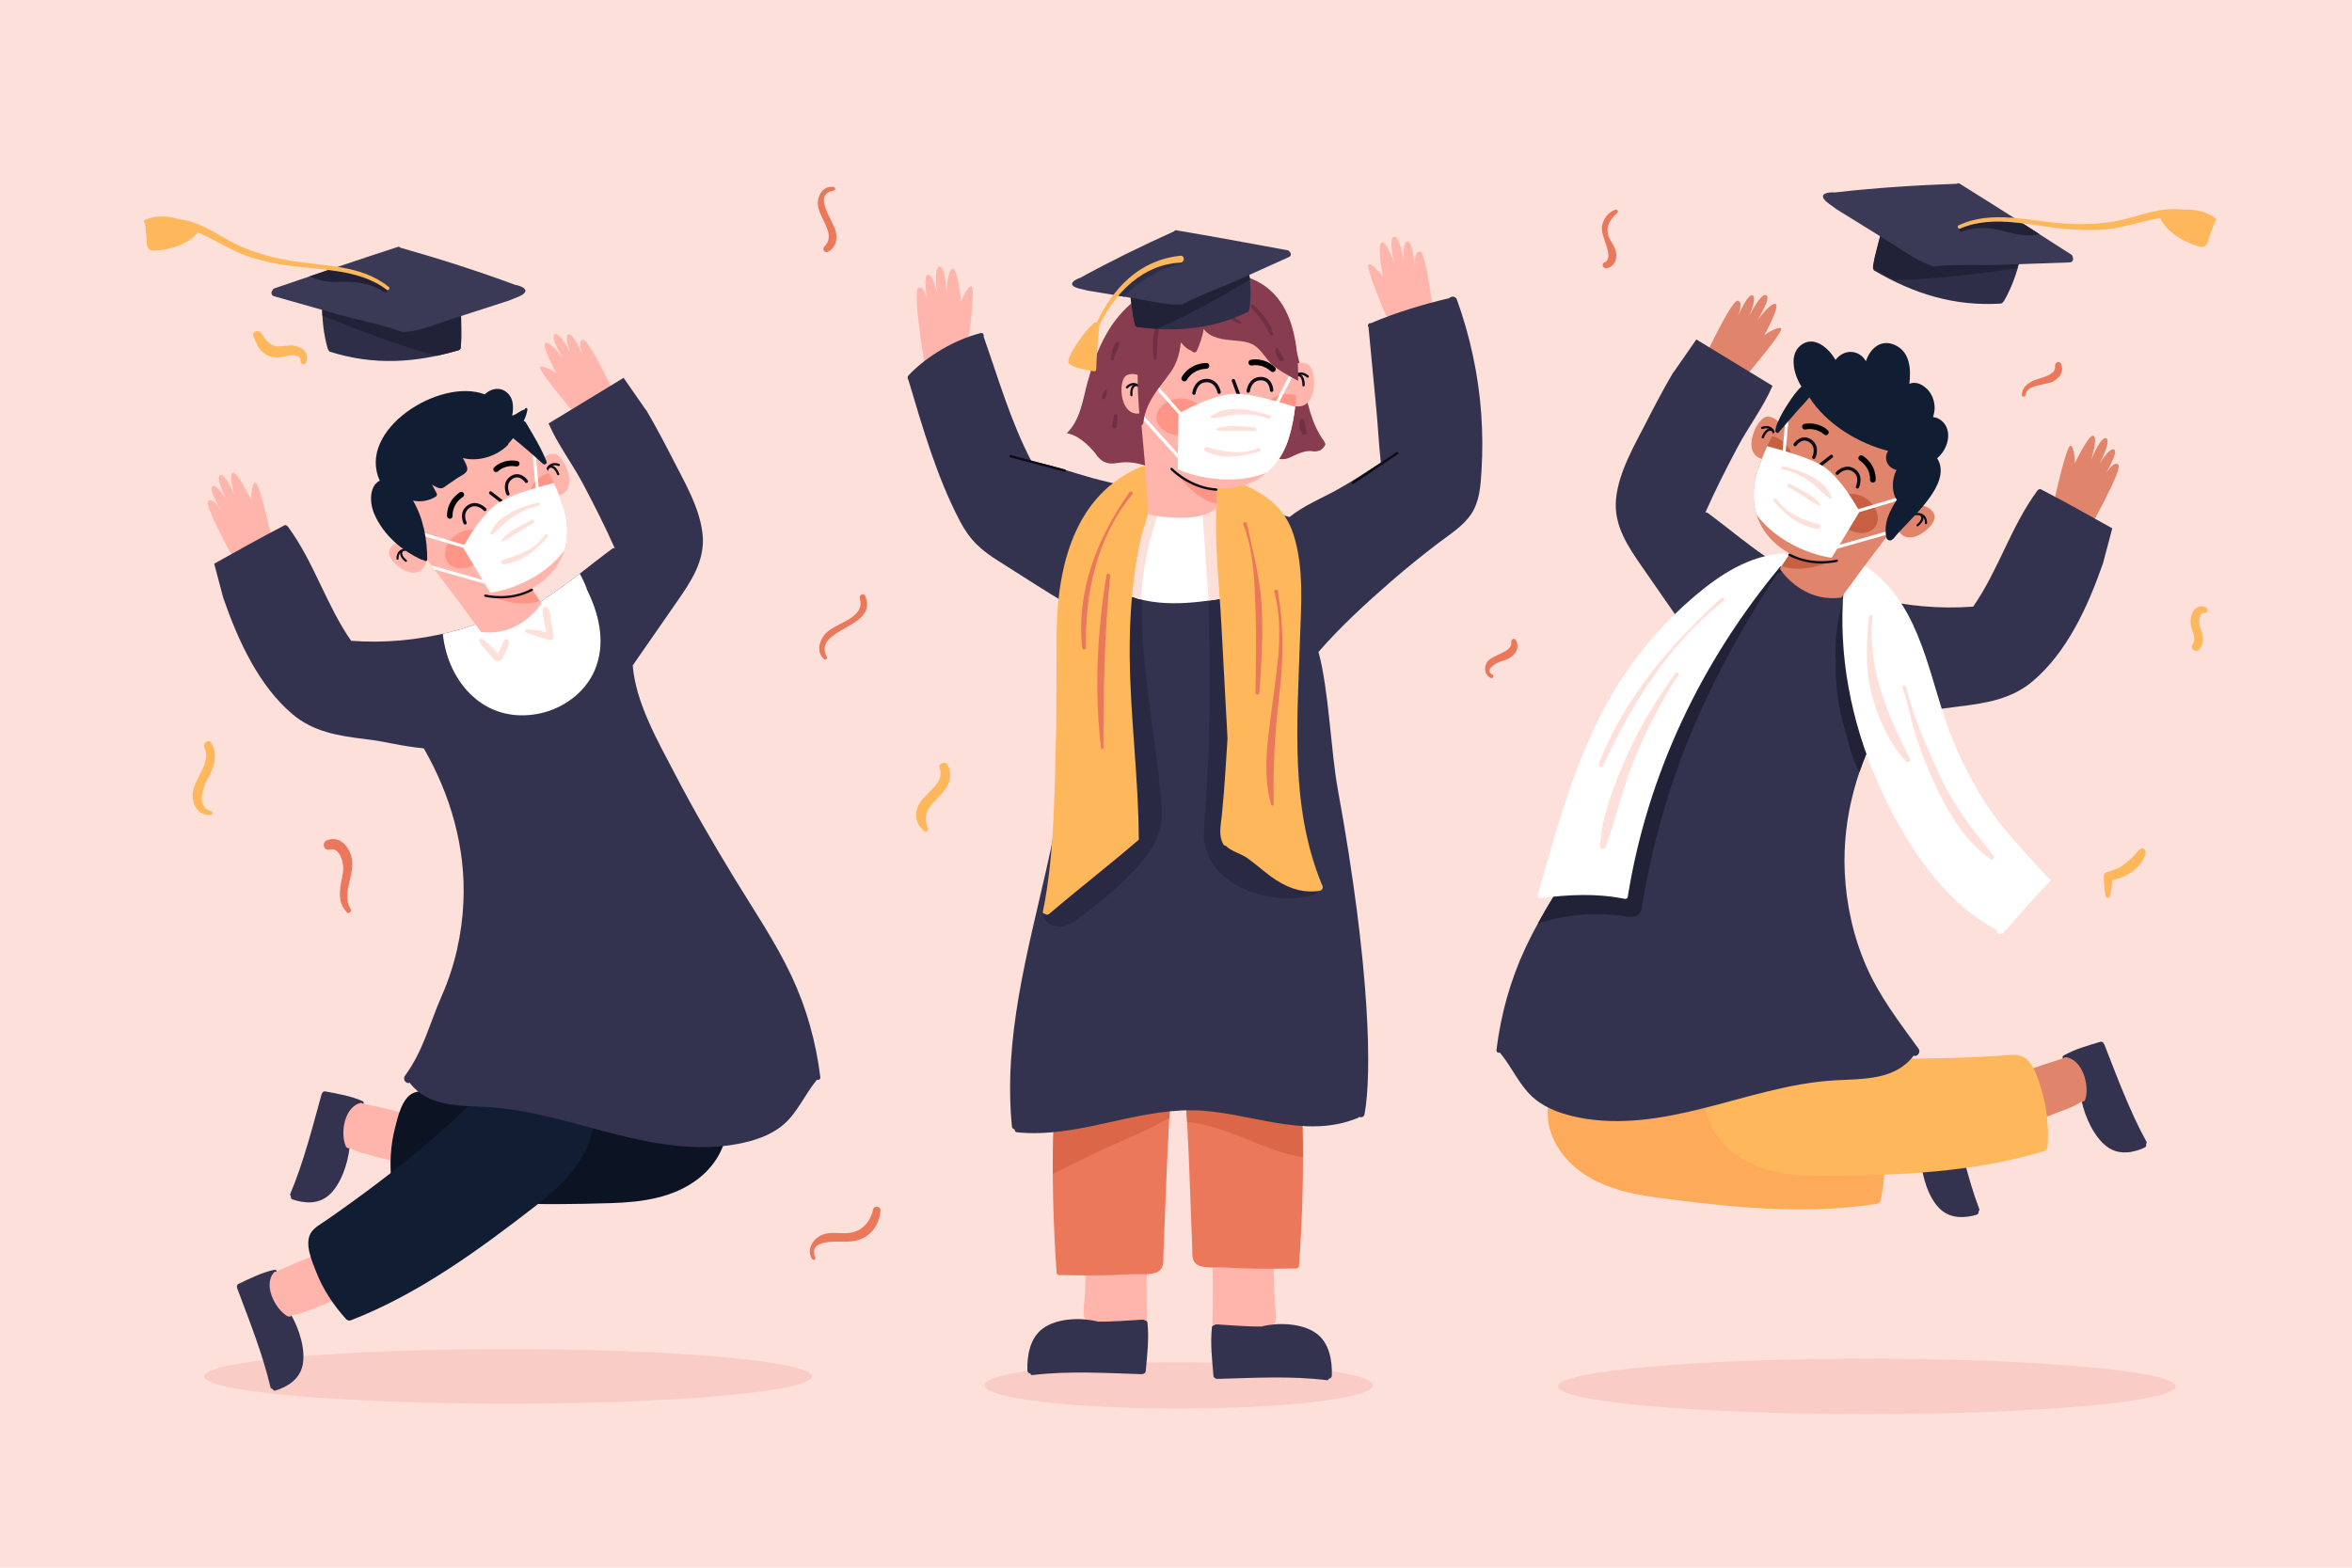 <?xml version="1.0" encoding="utf-8"?>
<!-- Generator: Adobe Illustrator 27.5.0, SVG Export Plug-In . SVG Version: 6.00 Build 0)  -->
<svg version="1.1" xmlns="http://www.w3.org/2000/svg" xmlns:xlink="http://www.w3.org/1999/xlink" x="0px" y="0px"
	 viewBox="0 0 750 500" style="enable-background:new 0 0 750 500;" xml:space="preserve">
<g id="BACKGROUND">
	<g>
		<rect style="fill:#FEE0DA;" width="750" height="500"/>
		<g>
			<path style="fill:#EB785B;" d="M275.859,190.025c-0.43-0.98-2.014-0.281-1.714,0.723c2.009,6.713-8.074,7.8-11.172,11.619
				c-1.847,2.278-2.63,5.706-0.241,7.829c0.497,0.441,1.236-0.109,0.921-0.71C258.836,200.287,280.448,200.488,275.859,190.025z"/>
			<path style="fill:#EB785B;" d="M266.601,74.248c-0.528-3.542-7.96-12.292-0.705-13.472c0.564-0.092,0.555-1.03,0-1.13
				c-2.877-0.522-4.804,1.843-5.106,4.595c-0.527,4.808,6.402,10.174,2.043,14.455c-0.835,0.82,0.232,2.19,1.243,1.611
				C266.36,78.999,266.983,76.809,266.601,74.248z"/>
			<path style="fill:#EB785B;" d="M483.356,204.14c-0.488-0.822-1.574-0.235-1.446,0.61c0.529,3.504-6.572,3.965-7.908,6.741
				c-0.867,1.802-0.474,4.004,1.468,4.779c0.626,0.25,1.013-0.747,0.452-1.071c-2.858-1.651,1.421-3.862,2.574-4.226
				c1.195-0.377,2.378-0.679,3.388-1.448C483.651,208.179,484.56,206.166,483.356,204.14z"/>
			<path style="fill:#EB785B;" d="M515.736,67.846c0.425-0.394-0.016-1.156-0.57-0.98c-2.406,0.764-3.949,2.98-4.356,5.447
				c-0.522,3.171,4.326,9.86,0.739,11.432c-1.086,0.476-0.274,2.034,0.768,1.821c2.366-0.483,3.356-2.57,3.031-4.889
				c-0.302-2.157-1.976-3.731-2.545-5.785C511.978,71.918,513.692,69.743,515.736,67.846z"/>
			<path style="fill:#EB785B;" d="M657.175,115.974c-0.507-1.151-2.038-0.255-1.875,0.79c0.477,3.054-5.084,3.758-6.919,4.642
				c-1.924,0.926-3.623,2.246-3.64,4.532c-0.006,0.775,1.082,0.727,1.172,0c0.424-3.432,6.342-2.988,8.756-4.281
				C656.924,120.449,658.269,118.461,657.175,115.974z"/>
			<path style="fill:#EB785B;" d="M111.965,272.925c-1.084-3.494-3.832-6.309-7.643-4.958c-1.865,0.661-1.138,3.486,0.826,2.996
				c3.171-0.792,4.346,3.889,4.31,6.03c-0.033,1.944-0.669,3.888-0.915,5.814c-0.404,3.155-0.184,5.769,2.045,8.152
				c0.612,0.655,1.715-0.192,1.243-0.959C108.605,284.762,113.728,278.608,111.965,272.925z"/>
			<path style="fill:#EB785B;" d="M278.405,385.738c-0.658,3.444-3.104,6.561-6.643,7.35c-3.249,0.724-6.844-0.609-9.951,0.906
				c-2.831,1.38-4.689,4.744-2.844,7.561c0.421,0.643,1.314,0.088,1.012-0.592c-2.477-5.578,6.58-4.946,9.198-4.943
				c2.242,0.003,4.24-0.17,6.242-1.251c3.359-1.814,5.047-4.99,5.346-8.712C280.873,384.719,278.659,384.406,278.405,385.738z"/>
			<path style="fill:#FEB75B;" d="M302.147,243.921c-0.719-1.35-3.079-0.418-2.518,1.061c1.951,5.144-5.458,8.151-7.013,12.441
				c-1.085,2.992-0.303,5.831,2.202,7.715c0.511,0.384,1.363-0.262,1.119-0.861c-2.483-6.102,2.032-7.983,5.201-12.165
				C303.066,249.569,303.663,246.768,302.147,243.921z"/>
			<path style="fill:#FEB75B;" d="M94.65,110.427c-1.926-0.601-3.712,0.032-5.655,0.084c-2.824,0.076-4.326-2.172-5.728-4.321
				c-0.785-1.205-3.051-0.458-2.464,1.039c0.992,2.53,2.081,5.103,4.742,6.242c1.255,0.537,2.572,0.614,3.912,0.455
				c1.681-0.2,6.439-1.892,6.424,1.379c-0.004,0.835,1.243,1.247,1.638,0.444C98.717,113.314,97.101,111.191,94.65,110.427z"/>
			<path style="fill:#FEB75B;" d="M67.834,245.004c0.996-2.754,1.049-5.341-0.379-7.931c-0.835-1.514-2.965-0.185-2.278,1.331
				c2.573,5.673-4.457,10.492-3.705,16.261c0.418,3.201,2.454,5.468,5.736,5.256c0.639-0.041,0.821-0.971,0.156-1.151
				c-4.342-1.179-3.073-6.329-1.743-9.166C66.342,248.065,67.253,246.609,67.834,245.004z"/>
			<path style="fill:#FEB75B;" d="M682.245,270.949c-3.172,3.523-5.507,6.107-10.369,7.162c-0.575,0.125-1.055,0.765-1.029,1.352
				c0.098,2.181,0.078,4.416,0.715,6.519c0.173,0.572,0.944,0.541,1.13,0c0.585-1.698,0.732-3.509,0.865-5.301
				c4.577-0.831,9.515-3.935,10.647-8.591C684.467,271.007,683.062,270.041,682.245,270.949z"/>
			<path style="fill:#FEB75B;" d="M703.558,193.866c-2.049-1.302-3.978,0.161-4.682,2.205c-0.416,1.208-0.463,2.437-0.187,3.68
				c0.425,1.916,1.779,4.027,0.441,5.858c-0.878,1.201,1.101,2.736,2.071,1.598c1.335-1.566,1.455-3.204,1.005-5.182
				c-0.255-1.121-0.797-2.208-0.944-3.346c-0.101-0.78,0.209-3.458,1.618-3.207C703.839,195.644,704.437,194.424,703.558,193.866z"
				/>
		</g>
	</g>
</g>
<g id="OBJECTS">
	<g>
		<ellipse style="fill:#F9CCC5;" cx="161.995" cy="438.979" rx="96.918" ry="8.705"/>
		<g>
			<g>
				<g>
					<path style="fill:#2E2E49;" d="M104.537,111.293c0.037,0.124,0.112,0.208,0.199,0.273c0.046,0.28,0.205,0.531,0.552,0.641
						c13.845,4.366,27.092,3.574,41.013-0.52c0.122-0.036,0.204-0.106,0.268-0.186c0.181-0.135,0.314-0.338,0.34-0.615
						c0.41-4.325-0.024-8.814,0.144-13.173c0.024-0.627-0.639-0.887-1.046-0.648c-0.092-0.18-0.248-0.322-0.483-0.337
						c-13.79-0.889-27.756-0.846-41.493-2.346c-1.352-0.148-1.825,1.482-1.217,2.274c-0.023,0.089-0.037,0.185-0.04,0.287
						C102.617,101.566,103.211,106.863,104.537,111.293z"/>
					<path style="fill:#212138;" d="M102.806,100.653c-0.06-1.264-0.072-2.51-0.031-3.71c0.003-0.102,0.017-0.197,0.04-0.287
						c-0.607-0.792-0.135-2.422,1.217-2.274c13.737,1.5,27.703,1.457,41.493,2.346c0.235,0.015,0.391,0.156,0.483,0.337
						c0.407-0.239,1.07,0.021,1.046,0.648c-0.168,4.36,0.265,8.849-0.144,13.173c-0.026,0.277-0.159,0.48-0.34,0.615
						c-0.065,0.081-0.146,0.15-0.268,0.186c-2.375,0.698-4.729,1.292-7.071,1.789C126.866,110.124,114.634,105.434,102.806,100.653z
						"/>
				</g>
				<g>
					<g>
						<path style="fill:#3A3A57;" d="M86.97,92.459c0.069-0.207,0.23-0.385,0.511-0.481c13.109-4.487,26.228-8.966,39.408-13.239
							c0.348-0.113,0.64,0.046,0.808,0.283c0.026,0.005,0.05-0.001,0.077,0.006c12.357,3.509,24.642,7.414,36.688,11.893
							c0.083-0.022,0.174-0.027,0.274-0.004c1.146,0.274,4.043,1.245,2.237,2.776c-0.897,0.761-2.412,1.242-3.493,1.689
							c-0.261,0.108-0.531,0.219-0.802,0.327c-0.046,0.022-0.075,0.056-0.129,0.073l-0.454,0.147
							c-0.367,0.137-0.737,0.256-1.113,0.359l-16.488,5.323c-5.154,1.664-10.429,3.947-15.865,4.339
							c-0.205,0.015-0.365-0.041-0.487-0.132c-6.548-2.385-13.697-3.659-20.41-5.554c-6.789-1.916-13.571-3.859-20.356-5.789
							C86.355,94.187,86.392,93.083,86.97,92.459z"/>
						<path style="fill:#212138;" d="M98.761,88.127c1.923-0.654,3.846-1.306,5.77-1.957c0.847,0.125,1.693,0.255,2.534,0.414
							c0.759-0.017,1.522-0.048,2.291-0.091c2.264-0.127,4.38-0.116,6.349,1.109c0.362,0.225,0.319,0.603,0.1,0.831
							c2.715,0.731,5.175,2.106,7.422,3.878c0.552,0.435,0.029,1.373-0.588,0.959c-4.73-3.17-9.299-3.547-14.795-3.371
							C104.659,89.999,101.554,89.592,98.761,88.127z"/>
					</g>
					<path style="fill:#FEB75B;" d="M46.245,71.277c0.167,1.634,0.334,3.269,0.502,4.903c0.079,0.775-0.035,2.189,0.45,2.881
						c0.652,0.929,1.639,0.883,2.654,0.813c4.688-0.325,9.678-1.837,12.957-5.323c0.128-0.136,0.206-0.282,0.249-0.43
						c3.791,1.595,7.311,3.693,11.094,5.574c4.978,2.475,10.288,3.75,15.743,4.687c11.02,1.892,24.142,0.942,33.433,8.041
						c0.508,0.388,1.19-0.47,0.7-0.869c-9.011-7.329-21.071-6.564-31.92-8.483c-7.179-1.27-13.726-3.237-20.07-6.894
						c-4.572-2.635-9.06-5.388-14.357-6.188c-0.115-0.017-0.22-0.01-0.319,0.007c-3.62-1.142-7.514-1.418-11.065,0.072
						C45.679,70.324,45.835,70.957,46.245,71.277z"/>
				</g>
			</g>
			<g>
				<g>
					<g>
						<path style="fill:#33334F;" d="M103.698,348.086c-0.544-0.104-0.961,0.346-1.106,0.839c-0.016,0.039-0.04,0.066-0.052,0.11
							c-2.932,10.563-5.728,21.661-9.988,31.762c-0.128,0.303,0.013,0.53,0.219,0.622c-0.114,0.457,0.012,0.957,0.523,1.132
							c3.634,1.246,8.183,1.668,11.625-1.391c3.768-3.349,5.989-9.998,6.526-15.026c0.011-0.101-0.005-0.183-0.031-0.255
							c1.284-4.424,3.022-8.767,4.549-13.101c0.108-0.307,0.07-0.563-0.043-0.758c0.12-0.276,0.081-0.653-0.221-0.789
							C111.901,349.52,107.768,348.865,103.698,348.086z"/>
						<path style="fill:#FFB5AB;" d="M114.974,351.773c0.265-0.064,0.472,0.034,0.592,0.196c4.254,0.911,8.534,1.726,12.702,2.977
							c0.23,0.069,0.359,0.273,0.394,0.487c0.362,0.149,0.671,0.459,0.75,0.941c0.72,4.419,0.964,8.939,1.274,13.404
							c0.06,0.867-0.81,1.447-1.595,1.294c-3.425-0.669-6.828-1.447-10.179-2.427c-1.989-0.582-5.378-1.22-7.271-2.511
							c-0.472,0.204-1.089,0.077-1.388-0.607C108.427,361.358,109.839,353.006,114.974,351.773z"/>
						<path style="fill:#0C1424;" d="M124.857,377.313c0.066,0.61,0.432,1.103,1.043,1.264c22.391,5.901,46.087,5.853,69.084,5.141
							c9.622-0.298,19.761-1.65,27.614-7.72c5.256-4.062,9.13-10.219,9.096-16.82c0.605-0.256,1.055-0.988,0.641-1.737
							c-0.329-0.594-0.671-1.167-1.025-1.723c-0.034-0.156-0.055-0.311-0.094-0.467c-0.068-0.272-0.27-0.38-0.482-0.379
							c-5.18-7.543-12.876-11.297-22.441-10.862c-6.426,0.292-12.822,1.621-19.215,2.313c-6.684,0.723-13.392,1.221-20.108,1.532
							c-7.014,0.324-14.036,0.449-21.056,0.423c-3.218-0.012-6.436-0.057-9.654-0.128c-2.02-0.045-4.525-0.437-6.46,0.438
							c-3.649,1.65-4.901,7.558-5.809,11.024C124.471,365.416,124.213,371.369,124.857,377.313z"/>
					</g>
					<g>
						<path style="fill:#33334F;" d="M76.028,409.492c-0.501,0.236-0.574,0.845-0.4,1.329c0.01,0.041,0.007,0.077,0.023,0.12
							c3.844,10.266,8.111,20.885,10.61,31.56c0.075,0.32,0.322,0.421,0.543,0.374c0.177,0.437,0.573,0.767,1.089,0.608
							c3.672-1.13,7.598-3.465,8.581-7.964c1.076-4.925-1.039-11.608-3.563-15.99c-0.051-0.088-0.111-0.145-0.175-0.188
							c-1.565-4.333-2.714-8.867-4.029-13.27c-0.093-0.312-0.274-0.496-0.481-0.588c-0.065-0.294-0.318-0.575-0.642-0.508
							C83.505,405.826,79.778,407.728,76.028,409.492z"/>
						<path style="fill:#FFB5AB;" d="M87.316,405.84c0.177-0.208,0.402-0.25,0.594-0.19c3.976-1.766,7.916-3.625,12.022-5.066
							c0.226-0.079,0.451,0.009,0.606,0.162c0.38-0.092,0.813-0.024,1.16,0.319c3.182,3.15,6.038,6.662,8.916,10.09
							c0.559,0.665,0.197,1.647-0.528,1.985c-3.164,1.474-6.372,2.847-9.659,4.026c-1.951,0.7-5.067,2.178-7.357,2.248
							c-0.261,0.443-0.835,0.702-1.48,0.326C87.661,417.443,83.888,409.858,87.316,405.84z"/>
						<path style="fill:#111D33;" d="M110.333,420.678c0.412,0.455,0.998,0.637,1.587,0.408
							c21.577-8.401,40.711-22.382,58.888-36.487c7.605-5.902,15.008-12.96,17.788-22.488c1.861-6.377,1.371-13.635-2.54-18.953
							c0.339-0.563,0.272-1.42-0.503-1.781c-0.615-0.287-1.229-0.549-1.843-0.79c-0.119-0.106-0.228-0.219-0.351-0.322
							c-0.215-0.18-0.442-0.149-0.613-0.023c-8.626-3.052-17.058-1.559-24.537,4.419c-5.024,4.016-9.415,8.854-14.177,13.175
							c-4.979,4.518-10.111,8.866-15.359,13.069c-5.481,4.388-11.085,8.621-16.778,12.73c-2.609,1.884-5.238,3.741-7.882,5.576
							c-1.66,1.152-3.916,2.309-4.966,4.155c-1.98,3.482,0.483,8.995,1.789,12.332C103.022,411.285,106.315,416.251,110.333,420.678
							z"/>
					</g>
				</g>
				<g>
					<path style="fill:#FFB5AB;" d="M75.898,180.655c0,0-10.942-19.328-9.526-20.818s4.055,2.894,4.055,2.894
						s-4.134-6.852-2.701-7.671c1.433-0.819,4.681,4.623,4.681,4.623s-3.946-7.371-2.199-8.154c1.747-0.783,4.762,6.925,4.762,6.925
						s-2.285-7.145-0.755-7.698c1.529-0.553,5.893,8.789,5.893,8.789c-0.275,0.997,0.018-5.659,1.322-5.684
						c1.265-0.024,4.808,16.001,4.808,16.001L75.898,180.655z"/>
					<path style="fill:#FFB5AB;" d="M197.21,128.245c0,0-9.297-20.17-11.334-19.891c-2.037,0.279-0.019,4.982-0.019,4.982
						s-3.147-7.357-4.649-6.673c-1.502,0.685,1.019,6.5,1.019,6.5s-3.678-7.508-5.334-6.547c-1.656,0.961,2.84,7.91,2.84,7.91
						s-4.465-6.028-5.807-5.109c-1.343,0.918,3.692,9.916,3.692,9.916c0.97,0.359-4.604-3.291-5.386-2.247
						c-0.758,1.013,11.129,14.985,11.129,14.985L197.21,128.245z"/>
					<path style="fill:#33334F;" d="M68.302,179.793l2.907,10.951c4.76,13.696,11.338,27.994,22.091,37.073
						c6.632,5.597,14.64,6.875,23.009,7.891c7.73,0.936,11.041,2.214,18.833,2.978c8.548,14.883,13.399,31.602,12.634,48.969
						c-0.45,10.204-2.735,20.489-6.866,29.856c-4.148,9.412-5.795,17.349-11.788,25.627c-0.864,1.197,0.513,2.744,1.53,2.178
						c0.045,0.081,0.09,0.162,0.153,0.243c5.867,7.46,15.657,7.037,24.286,7.505c14.37,0.783,28.066,5.426,41.923,8.881
						c12.481,3.113,25.636,5.345,38.432,2.87c5.012-0.972,10.186-2.636,14.172-5.948c4.706-3.923,7.01-9.853,10.888-14.478
						c0.531,0.144,1.161-0.135,1.08-0.828c-1.377-11.185-4.382-22.046-9.187-32.259c-5.147-10.942-12.04-21.047-18.321-31.359
						c-6.578-10.816-12.967-21.749-18.798-32.988c-5.453-10.492-12.517-22.631-13.524-34.707
						c4.616-6.677,9.259-13.345,13.884-20.012c4.571-6.578,9.259-13.336,8.404-21.74c-0.846-8.449-5.714-16.629-9.502-24.052
						c-2.673-5.246-5.444-10.492-8.441-15.594c-0.045-0.027-0.09-0.054-0.135-0.09l-7.118-10.249l-23.909,14.55
						c2.844,6.65,7.514,12.76,10.924,19.175c3.581,6.758,7.064,13.641,10.177,20.642c-0.234-0.099-0.504-0.108-0.756,0.081
						c-7.208,5.318-13.921,11.149-21.533,15.936c0,0-0.927,1.386-2.844,1.053c-0.207-0.036-0.36-0.09-0.468-0.162
						c-8.98,3.572-17.628,7.523-27.121,9.862c-10.285,2.538-20.804,3.518-31.359,2.727c-7.927-11.401-11.851-25.177-20.165-36.434
						c-0.108-0.144-0.234-0.225-0.369-0.279c-0.162-0.18-0.423-0.27-0.693-0.126C83.167,171.461,75.726,175.618,68.302,179.793z"/>
					<g>
						<path style="fill:#FFFFFF;" d="M171.847,227.606c8.239-1.662,15.764-7.399,18.439-15.528
							c2.688-8.169,0.554-16.54-3.109-24.003c0.001-0.058-0.002-0.117-0.026-0.18c-0.636-1.718-1.374-3.34-2.277-4.923
							c-3.596,2.775-7.241,5.486-11.12,7.926c0,0-0.927,1.386-2.844,1.053c-0.207-0.036-0.36-0.09-0.468-0.162
							c-8.98,3.572-17.628,7.523-27.121,9.862c-0.704,0.174-1.412,0.322-2.118,0.481
							C142.81,217.849,154.749,231.055,171.847,227.606z"/>
						<g>
							<path style="fill:#FEE0DA;" d="M160.701,204.412c-0.479,1.016-0.932,2.044-1.436,3.048c-0.161,0.321-0.38,0.648-0.548,0.983
								c-0.176-0.19-0.352-0.38-0.527-0.57c-1.318-1.396-2.797-3.129-4.44-4.129c-0.586-0.356-1.156,0.332-0.885,0.885
								c0.623,1.268,1.743,2.34,2.65,3.417c0.76,0.903,1.764,2.426,2.963,2.735c0.978,0.252,1.552-0.42,1.97-1.209
								c0.753-1.419,1.389-2.944,1.897-4.467C162.664,204.152,161.139,203.484,160.701,204.412z"/>
							<path style="fill:#FEE0DA;" d="M175.736,198.012c-0.223-1.449-0.147-3.28-1.319-4.284c-0.329-0.282-0.929-0.307-1.148,0.148
								c-0.612,1.268-0.11,2.363,0.155,3.706c0.263,1.331,0.453,2.665,0.633,4.004c-0.686-0.171-1.373-0.336-2.063-0.487
								c-1.316-0.29-2.493-0.212-3.808-0.4c-0.694-0.099-1.02,0.893-0.299,1.085c1.208,0.322,2.352,0.915,3.572,1.257
								c1.215,0.341,2.419,0.715,3.617,1.109c0.629,0.207,1.496-0.365,1.411-1.075C176.285,201.382,175.996,199.697,175.736,198.012
								z"/>
						</g>
					</g>
				</g>
				<g>
					<g>
						<g>
							<g>
								<path style="fill:#FFB5AB;" d="M130.436,172.228c0,0-5.003-0.017-6.302,3.295c-1.298,3.312,9.034,11.84,11.83,3.765
									L130.436,172.228z"/>
							</g>
						</g>
						<g>
							<path style="fill:none;stroke:#0C0D18;stroke-width:0.681;stroke-linecap:round;stroke-miterlimit:10;" d="M126.774,178.183
								c0,0-0.353-3.511,3.808-2.763"/>
							<path style="fill:none;stroke:#0C0D18;stroke-width:0.681;stroke-linecap:round;stroke-miterlimit:10;" d="M129.441,178.858
								c0,0-2.415-1.788-1.163-3.27"/>
						</g>
					</g>
					<g>
						<g>
							<g>
								<path style="fill:#FFB5AB;" d="M170.921,150.04c0,0,1.64-5.093,5.438-5.316c3.798-0.223,9.803,14.051-0.677,13.534
									L170.921,150.04z"/>
							</g>
						</g>
						<g>
							<path style="fill:none;stroke:#0C0D18;stroke-width:0.728;stroke-linecap:round;stroke-miterlimit:10;" d="M178.188,148.289
								c0,0-3.453-1.522-4.071,2.957"/>
							<path style="fill:none;stroke:#0C0D18;stroke-width:0.728;stroke-linecap:round;stroke-miterlimit:10;" d="M177.991,151.224
								c0,0-1.018-3.047-2.939-2.266"/>
						</g>
					</g>
					<path style="fill:#FFB5AB;" d="M132.739,173.467c0.378,0.576,0.765,1.161,1.161,1.746c1.197,1.737,2.412,3.446,3.617,5.093
						c0.324,0.441,0.639,0.873,0.954,1.305c2.943,3.941,5.777,7.505,7.954,10.465c3.302,4.481,5.498,7.478,6.947,9.475
						c12.643,1.656,19.265-9.07,19.265-9.07l-3.221-4.796c0,0,4.499-1.989,7.855-6.731c1.062-1.494,1.998-3.266,2.646-5.336
						c0.819-2.565,1.179-5.561,0.774-9.052c-0.189-1.62-0.657-3.626-1.395-5.867c-0.279-0.837-0.594-1.719-0.936-2.618
						c-0.513-1.296-1.098-2.663-1.746-4.04c-0.324-0.711-0.675-1.422-1.035-2.142c-0.171-0.342-0.351-0.684-0.54-1.035
						c-0.315-0.612-0.657-1.224-0.99-1.836c-1.233-2.178-2.592-4.373-4.094-6.497c-1.287-1.818-2.673-3.599-4.157-5.255
						c-5.921-6.605-16.242-14.334-31.161-4.67C117.37,143.791,123.237,158.989,132.739,173.467z"/>
					<g>
						<polygon style="fill:#F67F58;" points="170.398,186.637 170.398,186.637 170.398,186.637 						"/>
						<path style="fill:#FF9587;" d="M169.612,188.083c-2.082,1.062-7.356,2.984-12.582,2.285c0,0,8.559,3.748,15.032,1.285
							L169.612,188.083z"/>
					</g>
					<g>
						<path style="fill:#FF9587;" d="M154.373,170.936c1.792,2.485,0.638,6.378-2.576,8.695c-3.215,2.317-7.273,2.182-9.064-0.303
							c-1.791-2.485-0.638-6.378,2.577-8.695C148.524,168.315,152.582,168.451,154.373,170.936z"/>
						<path style="fill:#FF9587;" d="M175.038,150.864c0.189,0.348,0.366,0.691,0.539,1.036c1.083,2.129,2.003,4.219,2.774,6.179
							c0.354,0.903,0.668,1.778,0.94,2.621c-0.216,0.194-0.45,0.38-0.691,0.557c-3.213,2.314-7.266,2.185-9.059-0.3
							c-1.79-2.48-0.64-6.382,2.573-8.696C173.047,151.588,174.044,151.123,175.038,150.864z"/>
					</g>
					<path style="fill:none;stroke:#0C0D18;stroke-width:0.728;stroke-linecap:round;stroke-miterlimit:10;" d="M154.751,189.968
						c0,0,7.645,1.981,14.861-1.885"/>
					<g>
						
							<path style="fill:none;stroke:#0C0D18;stroke-width:1.032;stroke-linecap:round;stroke-linejoin:round;stroke-miterlimit:10;" d="
							M156.446,157.206l4.551,3.522c0.72,0.557,0.835,1.601,0.252,2.302l-1.658,1.994"/>
						<g>
							
								<path style="fill:none;stroke:#010002;stroke-width:1.773;stroke-linecap:round;stroke-linejoin:round;stroke-miterlimit:10;" d="
								M143.442,164.557c0,0-0.381-4.062,3.657-6.8"/>
							
								<path style="fill:none;stroke:#010002;stroke-width:1.773;stroke-linecap:round;stroke-linejoin:round;stroke-miterlimit:10;" d="
								M158.192,149.672c0,0,2.438-2.504,6.575-1.782"/>
						</g>
						<path style="fill:#FFFFFF;" d="M165.311,165.417l-7.886,4.423c0,0,3.343,3.709,6.357,1.778
							C166.796,169.687,165.311,165.417,165.311,165.417z"/>
						<g>
							<g>
								<g>
									<path style="fill:none;stroke:#0C0D18;stroke-width:1.032;stroke-linecap:round;stroke-miterlimit:10;" d="
										M154.629,162.499c0,0-2.478-2.758-5.213-0.911c-2.735,1.847-1.118,5.203-1.118,5.203"/>
								</g>
							</g>
							<g>
								<g>
									<path style="fill:none;stroke:#0C0D18;stroke-width:1.032;stroke-linecap:round;stroke-miterlimit:10;" d="
										M167.863,153.528c0,0-2.042-3.034-4.778-1.187c-2.735,1.847-1.114,5.181-1.114,5.181"/>
								</g>
							</g>
						</g>
					</g>
					<g>
						<path style="fill:#FFFFFF;" d="M137.519,180.307l16.391,4.67l-6.192-10.252l-16.04-4.793l0.282-0.946l16.079,4.805
							c1.33-2.355,5.691-9.658,10.466-13.107c2.563-1.853,7.556-3.638,12.288-5.046l-0.963-11.031l0.983-0.086l0.946,10.833
							c1.722-0.498,3.384-0.943,4.852-1.318c0.655,1.383,1.237,2.743,1.746,4.043c0.343,0.903,0.657,1.778,0.937,2.616
							c0.737,2.241,1.212,4.249,1.397,5.868c0.404,3.496,0.042,6.493-0.771,9.05c-9.055,11.731-23.511,13.44-23.511,13.44
							l-1.751-2.84l-16.186-4.606C138.156,181.178,137.84,180.747,137.519,180.307z"/>
						<g>
							<path style="fill:#FEE0DA;" d="M171.432,160.282c-5.442,1.496-12.708,3.836-15.029,9.665
								c-0.131,0.329,0.207,0.765,0.557,0.517c2.261-1.601,3.914-3.795,6.276-5.355c2.586-1.707,5.442-3.24,8.518-3.749
								C172.45,161.245,172.146,160.086,171.432,160.282z"/>
							<path style="fill:#FEE0DA;" d="M164.768,170.032c1.744-1.117,3.5-2.199,5.302-3.222c0.632-0.359,0.036-1.299-0.596-0.954
								c-3.075,1.679-7.535,3.551-9.598,6.476c-0.106,0.151-0.002,0.378,0.201,0.322
								C161.766,172.186,163.297,170.974,164.768,170.032z"/>
							<path style="fill:#FEE0DA;" d="M173.656,170.694c-3.155,4.601-8.197,6.398-13.294,7.872
								c-0.749,0.216-0.587,1.452,0.222,1.377c5.871-0.55,10.248-4.398,13.985-8.606
								C175.097,170.741,174.128,170.006,173.656,170.694z"/>
						</g>
					</g>
					<path style="fill:#111D33;" d="M174.295,147.239c-1.743-4.442-4.173-8.322-6.567-12.415c-0.189-0.324-0.453-0.479-0.726-0.514
						c0.456-0.974,0.828-1.979,1.047-2.993c0.004-0.01,0.012-0.02,0.016-0.03c0.031-0.076,0.036-0.146,0.031-0.212
						c0.029-0.151,0.067-0.302,0.089-0.454c0.062-0.427-0.46-0.699-0.719-0.303c-0.064,0.097-0.119,0.2-0.181,0.298
						c-1.041,0.195-2.114,1.129-3.062,1.601c-0.269,0.134-0.582,0.248-0.908,0.361c0.586-2.942,0.452-6.298-2.521-7.986
						c-1.61-0.914-3.527-0.649-5.059,0.285c-0.384,0.234-0.792,0.544-1.176,0.898c-14.364-5.445-40.87,11.364-33.461,27.508
						c-3.354,1.714-3.295,7.03-1.785,10.556c2.875,6.708,8.706,11.773,15.249,14.727c0.211,0.095,0.412,0.098,0.602,0.064
						c0.203,0.504,1.08,0.439,1.079-0.207c-0.009-6.365-1.252-13.2-4.544-18.757c2.486,0.537,5.055,0.098,7.278-1.279
						c0.352-0.218,0.469-0.663,0.27-1.028c-0.497-0.911-0.962-1.873-1.478-2.795c1.011,0.619,2.125,1.308,3.099,1.154
						c0.65-0.103,1.254-0.706,1.773-1.058c1.111-0.754,2.223-1.507,3.332-2.265c0.824-0.563,2.667-1.317,2.982-2.418
						c0.295-1.03-0.724-2.727-1.356-3.891c4.91,1.273,10.821-0.56,14.327-4.144c0.129-0.132,0.184-0.289,0.202-0.448
						c0.535-0.547,1.023-1.153,1.482-1.766c3.25,2.639,6.421,5.366,9.508,8.194C173.591,148.356,174.57,147.94,174.295,147.239z"/>
				</g>
			</g>
		</g>
	</g>
	<g>
		<ellipse style="fill:#F9CCC5;" cx="375.856" cy="441.852" rx="61.898" ry="7.386"/>
		<g>
			<g>
				<g>
					<g>
						<path style="fill:#FFB5AB;" d="M386.373,400.466c0.603,7.317,0.348,14.691,0.24,22.022c-0.007,0.506,0.409,0.855,0.883,0.888
							c4.63,0.328,9.262,0.402,13.894,0.049c1.153-0.088,3.99,0.189,4.887-1.038c1.161-1.587,0.175-6.148,0.141-8.125
							c-0.079-4.481-0.257-8.961-0.412-13.441c0.371-0.202,0.411-0.901-0.112-1.117c-0.035-0.014-0.072-0.022-0.107-0.036
							c-0.117-0.1-0.271-0.146-0.424-0.141c-2.509-0.825-5.507-0.453-8.107-0.516c-3.481-0.085-7.019-0.331-10.493-0.076
							C385.853,399.002,385.726,400.099,386.373,400.466z"/>
						<path style="fill:#33334F;" d="M386.949,438.755c0.061,0.688,0.639,1.022,1.178,1.016c0.044,0.004,0.078,0.023,0.126,0.022
							c11.491-0.331,23.478-1.018,34.909,0.405c0.343,0.043,0.528-0.208,0.558-0.488c0.493-0.03,0.956-0.362,0.977-1.035
							c0.147-4.794-0.811-10.38-4.926-13.382c-4.505-3.285-11.852-3.526-17.062-2.343c-0.105,0.024-0.182,0.072-0.247,0.129
							c-4.83,0.072-9.716-0.428-14.529-0.68c-0.341-0.018-0.586,0.12-0.747,0.327c-0.313-0.043-0.68,0.14-0.725,0.55
							C385.897,428.435,386.495,433.61,386.949,438.755z"/>
					</g>
					<g>
						<path style="fill:#EB785B;" d="M377.79,345.253c0.045,0,0.089,0.005,0.134,0.005c-0.072,0.186-0.109,0.403-0.092,0.655
							c1.195,17.322,1.668,34.733,2.345,52.083c0.086,2.198-0.3,4.178,1.686,5.41c1.991,1.235,6.148,0.71,8.431,0.847
							c7.738,0.465,15.444,0.462,23.19,0.306c0.367-0.007,0.721-0.423,0.745-0.766c1.087-15.774,1.646-31.616,0.987-47.419
							c0.355,0.126,0.709,0.255,1.065,0.381c0.714,0.253,1.15-0.795,0.448-1.091c-6.893-2.91-13.798-5.784-20.736-8.587
							c-5.849-2.364-11.511-4.365-17.884-4.457C376.41,342.594,376.093,345.249,377.79,345.253z"/>
						<path style="fill:#DB6648;" d="M416.73,355.663c-6.893-2.91-13.798-5.784-20.736-8.587c-1.008-0.407-2.01-0.797-3.011-1.175
							c-3.925-0.12-7.84,0.146-11.62,0.895c-0.199,0.039-0.342,0.138-0.461,0.255c-1.024,0.005-2.104,0.107-2.968,0.438
							c0.23,3.454,0.434,6.91,0.616,10.37c13.02,1.142,24.134,9.194,36.943,11.243c-0.015-4.244-0.098-8.488-0.274-12.729
							c0.355,0.126,0.709,0.255,1.065,0.381C416.996,357.007,417.432,355.96,416.73,355.663z"/>
					</g>
				</g>
				<g>
					<g>
						<path style="fill:#FFB5AB;" d="M365.67,397.426c-3.473-0.266-7.012-0.031-10.493,0.043c-2.6,0.055-5.596-0.327-8.108,0.49
							c-0.152-0.005-0.307,0.04-0.424,0.14c-0.035,0.014-0.072,0.021-0.107,0.035c-0.523,0.214-0.486,0.913-0.116,1.117
							c-0.169,4.479-0.361,8.958-0.455,13.439c-0.041,1.976-1.041,6.534,0.114,8.125c0.894,1.23,3.731,0.962,4.884,1.054
							c4.631,0.368,9.263,0.309,13.894-0.004c0.473-0.032,0.891-0.38,0.886-0.886c-0.084-7.331-0.315-14.706,0.311-22.021
							C366.703,398.593,366.58,397.496,365.67,397.426z"/>
						<path style="fill:#33334F;" d="M365.893,421.768c-0.044-0.41-0.409-0.594-0.723-0.552c-0.161-0.207-0.406-0.346-0.746-0.329
							c-4.813,0.237-9.701,0.721-14.531,0.634c-0.065-0.057-0.142-0.106-0.246-0.13c-5.206-1.201-12.554-0.983-17.069,2.288
							c-4.125,2.988-5.1,8.572-4.969,13.366c0.018,0.673,0.48,1.007,0.974,1.038c0.029,0.28,0.213,0.531,0.556,0.489
							c11.436-1.386,23.42-0.661,34.91-0.293c0.048,0.001,0.082-0.017,0.126-0.022c0.539,0.008,1.118-0.325,1.181-1.012
							C365.827,432.102,366.441,426.929,365.893,421.768z"/>
					</g>
					<g>
						<path style="fill:#EB785B;" d="M373.145,344.783c-6.374,0.081-12.039,2.073-17.892,4.426
							c-6.943,2.791-13.852,5.653-20.751,8.551c-0.702,0.295-0.268,1.344,0.446,1.092c0.356-0.125,0.71-0.253,1.065-0.379
							c-0.686,15.802-0.155,31.645,0.905,47.421c0.023,0.343,0.377,0.759,0.744,0.767c7.746,0.169,15.452,0.185,23.191-0.266
							c2.283-0.133,6.439,0.4,8.433-0.832c1.988-1.228,1.606-3.21,1.695-5.407c0.708-17.349,1.211-34.759,2.436-52.079
							c0.018-0.252-0.019-0.469-0.09-0.655c0.045,0,0.089-0.005,0.134-0.005C375.157,347.416,374.844,344.761,373.145,344.783z"/>
						<path style="fill:#DB6648;" d="M372.463,348.868c-10.039,2.033-20.128,3.919-30.229,5.67c-2.579,1.07-5.157,2.14-7.732,3.221
							c-0.702,0.295-0.268,1.344,0.446,1.092c0.356-0.125,0.71-0.253,1.065-0.379c-0.23,5.308-0.313,10.621-0.295,15.935
							c5.831-2.967,11.707-5.841,17.648-8.582c6.466-2.982,13.206-5.567,19.333-9.215c0.056,0.014,0.115,0.014,0.173,0.022
							c0.149-2.551,0.308-5.101,0.485-7.648C373.107,348.85,372.803,348.8,372.463,348.868z"/>
					</g>
				</g>
			</g>
			<g>
				<path style="fill:#FFB5AB;" d="M294.797,115.78c0,0-3.892-22.96-1.965-23.924c1.928-0.964,2.966,4.3,2.966,4.3
					s-1.631-8.23,0.074-8.527c1.705-0.297,2.966,6.228,2.966,6.228s-1.26-8.675,0.741-8.823c2.002-0.148,2.224,8.527,2.224,8.527
					s0.297-7.859,2.002-7.859c1.705,0,2.675,10.767,2.675,10.767c-0.627,0.885,2.037-5.573,3.331-5.132
					c1.255,0.428-0.968,17.492-0.968,17.492L294.797,115.78z"/>
				<path style="fill:#FFB5AB;" d="M457.503,103.784c0,0-2.514-23.151-4.632-23.553c-2.117-0.402-1.681,4.946-1.681,4.946
					s-0.674-8.363-2.396-8.184c-1.722,0.179-1.156,6.801-1.156,6.801s-1.152-8.69-3.119-8.287c-1.966,0.403,0.184,8.81,0.184,8.81
					s-2.428-7.481-4.069-7.016c-1.641,0.465,0.362,11.089,0.362,11.089c0.844,0.68-3.479-4.807-4.604-4.03
					c-1.091,0.754,5.7,16.566,5.7,16.566L457.503,103.784z"/>
				<path style="fill:#33334F;" d="M472.318,131.784c-0.907-12.404-3.559-24.572-7.757-36.272c-0.41-1.142-1.836-1.106-2.406-0.413
					c-8.35,1.936-17.21,4.63-25.09,8.005c-0.309-0.104-0.666,0.017-0.727,0.363c-0.234,0.247-0.17,0.63,0.052,0.889
					c0.832,8.753,1.652,17.508,2.498,26.26c0.534,5.523,0.795,11.279,1.427,16.917c-4.399,2.866-8.773,5.747-13.358,8.341
					c-5.104,2.889-11.175,5.297-15.78,9.033c-5.629-1.74-11.339-3.244-17.047-4.699c-8.456-2.156-17.103-0.92-25.702-2.507
					c-0.384-0.071-0.714,0.019-0.973,0.198c-5.979-2.622-13.09-3.756-19.298-5.479c-6.288-1.745-12.751-4.139-19.223-5.263
					c-6.625-12.61-10.583-26.498-15.302-39.859c0.244-0.51-0.229-1.254-0.894-1.083c-8.317,2.147-17.145,7.26-23.05,13.525
					c-0.402,0.427-0.323,1.041-0.016,1.444c4.535,15.187,9.035,30.922,16.419,45.006c3.219,6.139,6.633,9.188,12.447,12.833
					c7.384,4.63,14.673,9.462,22.191,13.873c0.323,13.242,0.593,26.506-0.166,39.733c-0.855,14.909-3.484,29.519-6.779,44.061
					c-6.155,27.169-13.884,54.48-11.101,82.614c0.053,0.534,0.448,0.825,0.868,0.899c-0.036,0.415,0.214,0.882,0.751,0.936
					c19.079,1.906,36.908-7.201,55.859-7.03c17.627,0.159,35.45,9.602,52.763,2.466c0.213-0.088,0.38-0.213,0.513-0.36
					c0.676,0.273,1.513,0.072,1.683-0.842c2.343-12.561,1.955-46.215-8.52-103.623c-2.244-12.297-2.858-31.769-6.163-43.825
					c7.049-8.109,15.142-15.529,23.205-22.54c4.813-4.185,9.781-8.184,14.848-12.057c3.697-2.826,8.05-5.458,10.667-9.416
					c2.673-4.043,2.972-8.994,3.26-13.691C472.793,144.088,472.766,137.913,472.318,131.784z"/>
				<g>
					<path style="opacity:0.5;fill:#212138;" d="M370.353,256.133c-1.719-21.559-6.672-42.769-6.223-64.486
						c0.742-0.436,0.903-1.687-0.233-2.135c-1.841-0.726-2.963-3.137-5.227-2.444c-1.89,0.578-2.737,3.654-3.373,5.15
						c-3.271,7.698-4.621,16.056-5.254,24.352c-1.438,18.842,0.894,38.215-6.289,56.18c-1.588,3.971-3.563,7.812-5.891,11.401
						c-1.454,2.242-5.064,5.041-5.178,7.664c-0.077,1.768,2.11,3.139,3.524,3.541c3.031,0.862,5.653-0.967,7.986-2.687
						c7.004-5.166,14.035-10.823,19.655-17.504C368.917,269.14,370.977,263.969,370.353,256.133z"/>
					<path style="opacity:0.5;fill:#212138;" d="M418.624,283.155c-0.089,0.028-0.179,0.049-0.269,0.077
						c-6.502-7.585-11.745-16.408-14.765-25.952c-3.275-10.346-3.978-21.199-4.318-31.979c-0.304-9.628-0.336-19.298-1.691-28.855
						c-0.398-2.804-0.314-8.438-2.667-10.353c-2.318-1.886-6.932,0.65-9.443,1.276c-0.944,0.236-0.896,1.388-0.297,1.844
						c1.063,25.144,0.72,50.207-1.264,75.3c-1.379,17.452,21.306,25.197,35.31,20.803
						C420.591,284.885,420.004,282.718,418.624,283.155z"/>
				</g>
				<g>
					<path style="fill:#FFFFFF;" d="M396.821,182.844c0.363-7.214,0.851-14.418,1.201-21.632c-1.297-0.338-2.594-0.673-3.892-1.004
						c-8.456-2.156-17.103-0.92-25.702-2.507c-0.384-0.071-0.714,0.019-0.973,0.198c-2.211-0.97-4.577-1.734-6.994-2.402
						c-0.259,0.611-0.426,1.277-0.619,1.854c-1.136,3.391-2.055,6.867-2.828,10.358c-1.374,6.201-2.118,12.485-2.366,18.824
						c-0.059,0.144-0.067,0.311-0.019,0.464c-0.006,0.178-0.016,0.355-0.022,0.533c-0.036,1.175,1.347,1.462,2.037,0.86
						c10.477,5.849,24.045,4.142,35.338,2.1C396.911,189.597,396.577,187.69,396.821,182.844z"/>
					<path style="fill:#FEE0DA;" d="M389.221,160.75c-0.033-0.525-0.525-1.013-1.085-0.827c-1.356,0.45-2.589,0.742-4.003,0.951
						c-0.523,0.077-0.744,0.476-0.737,0.898c-0.077,0.092-0.127,0.212-0.113,0.374c0.857,9.793,1.286,19.611,2.164,29.405
						c1.76-0.245,3.487-0.528,5.174-0.823C390.345,180.73,389.852,170.73,389.221,160.75z"/>
					<path style="fill:#FEE0DA;" d="M369.41,162.328c-1.825-0.372-3.662-1.316-5.022,0.092c-0.963,0.997-1.187,3.445-1.555,4.737
						c-0.729,2.556-1.377,5.134-1.939,7.732c-0.884,4.09-1.685,8.294-2.033,12.471c-0.074,0.887-0.097,1.565-0.046,2.11
						c1.628,0.728,3.32,1.285,5.052,1.72c0.43-9.265,2.352-18.272,5.323-27.04C370.161,164.075,370.498,162.55,369.41,162.328z"/>
				</g>
				<g>
					<path style="fill:#FEB75B;" d="M366.864,155.725c-0.148-1.895-0.174-3.937-0.766-5.743c-0.052-0.16-0.172-0.274-0.311-0.344
						c-0.272-0.684-0.901-1.183-1.708-0.852c-21.273,8.746-26.969,31.5-27.139,53.381c-0.077,9.882-0.049,19.757-0.122,29.624
						c-0.639,19.529-0.356,39.739-4.251,58.938c-0.097,0.478,0.252,0.733,0.586,0.706c0.373,0.327,0.952,0.435,1.435,0.023
						c9.366-7.991,19.087-15.506,28.424-23.536c0.198-0.17,0.206-0.413,0.117-0.62c-0.091-18.898-2.592-37.664-2.873-56.548
						c-0.127-8.502,0.197-16.993,1.24-25.43c0.573-4.637,1.283-9.242,2.35-13.787c0.742-3.159,1.983-6.26,2.663-9.437
						c0.263-0.048,0.489-0.224,0.545-0.569C367.36,159.629,367.014,157.641,366.864,155.725z"/>
					<g>
						<path style="fill:#EB785B;" d="M360.115,157.035c-10.286,14.769-16.905,31.175-15.046,49.517c0.079,0.776,1.26,0.812,1.238,0
							c-0.45-17.009,3.538-35.45,14.734-48.802C361.586,157.1,360.605,156.331,360.115,157.035z"/>
						<path style="fill:#EB785B;" d="M352.847,183.362c-2.977,18.131-3.942,36.881-1.742,55.157c0.057,0.476,0.767,0.507,0.767,0
							c-0.024-18.411,0.314-36.661,2.134-55C354.07,182.864,352.954,182.705,352.847,183.362z"/>
					</g>
				</g>
				<g>
					<g>
						<path style="fill:#FEB75B;" d="M421.486,282.046c-10.086-24.525-7.824-51.21-6.99-77.096
							c0.359-11.152,1.457-23.603-2.012-34.415c-3.068-9.559-10.279-13.862-19.203-17.33c-0.344-0.134-0.629,0.136-0.714,0.446
							c-0.471-0.025-0.949-0.032-1.458,0.008c-0.933,0.073-2.011,0.115-2.773,0.725c-0.727,0.582-0.858,1.433-0.798,2.319
							c0.057,0.859,0.155,1.79,0.444,2.628c-0.829,12.913,0.752,26.402,1.453,39.276c0.669,12.289,1.346,24.578,1.991,36.869
							c-0.196,3.298-0.426,6.582-0.622,9.821c-0.302,4.984-0.715,9.961-1.211,14.929c-0.313,3.14-1.108,6.16,0.488,9.02
							c0.203,0.364,0.515,0.515,0.832,0.519c0.051,0.052,0.093,0.101,0.148,0.155c1.668,1.632,4.76,2.389,6.748,3.8
							c2.556,1.814,4.873,3.94,7.404,5.787c4.679,3.414,9.7,5.507,15.541,4.6C421.888,283.931,422,282.8,421.486,282.046z"/>
					</g>
					<g>
						<path style="fill:#EB785B;" d="M402.28,192.814c-0.553-8.934-2.824-17.2-4.697-25.882c-0.163-0.753-1.415-0.386-1.137,0.314
							c3.356,8.46,3.604,18.319,3.923,27.318c0.311,8.776,0.123,17.565-0.043,26.343c-0.016,0.841,1.242,0.826,1.297,0
							C402.241,211.566,402.859,202.176,402.28,192.814z"/>
						<path style="fill:#EB785B;" d="M407.503,188.509c-0.125-0.735-1.343-0.432-1.137,0.313c3.12,11.325,0.894,23.875-0.568,35.326
							c-1.342,10.518-3.445,22.086-0.46,32.494c0.126,0.441,0.82,0.365,0.811-0.11c-0.227-11.821,0.375-23.138,1.794-34.887
							C409.304,210.379,409.405,199.715,407.503,188.509z"/>
					</g>
				</g>
				<g>
					
						<line style="fill:none;stroke:#0C0D18;stroke-width:0.763;stroke-linecap:round;stroke-miterlimit:10;" x1="445.547" y1="144.526" x2="431.375" y2="154.018"/>
					
						<line style="fill:none;stroke:#0C0D18;stroke-width:0.763;stroke-linecap:round;stroke-miterlimit:10;" x1="322.295" y1="145.513" x2="339.49" y2="150.089"/>
				</g>
			</g>
			<g>
				<g>
					<path style="fill:#873C50;" d="M422.426,141.18c0-0.094-0.019-0.198-0.085-0.293c-8.557-11.643-4.953-27.304-13.794-38.655
						c-8.18-10.501-20.917-13.143-33.56-11.86c-0.113-0.066-0.245-0.094-0.396-0.076c-9.746,1.538-17.2,8.048-21.927,16.483
						c-2.632,4.708-4.415,9.822-5.84,15.001c-1.566,5.699-2.255,12.105-6.661,16.398c1.793,0.264,4.783,1.444,8.557,5.736
						c0.481,0.547,0.868,1.066,1.17,1.557c0.887,1,1.585,1.698,2.991,2.132c1.793,0.538,3.5-0.047,5.312-0.151
						c3.217-0.189,6.001,0.66,8.982,1.698c0.396,0.132,0.717,0.028,0.953-0.189c10.718,2.67,20.785,1.689,31.163-2.444
						c3.642-1.444,5.906-0.179,9.501-0.076c1.727,0.047,2.491-0.538,3.963-1.189c1.481-0.651,2.717-1.274,4.614-1.396
						c0.887-0.057,1.604,0.264,2.538,0.085c1.359-0.274,1.755-0.66,2.529-1.755C422.71,141.812,422.643,141.444,422.426,141.18z"/>
					<g>
						<g>
							<g>
								<path style="fill:#FFB5AB;" d="M366.524,121.964c0,0-3.627-3.79-7.073-2.361c-3.446,1.429-2.368,15.435,5.763,11.671
									L366.524,121.964z"/>
							</g>
						</g>
						<g>
							<path style="fill:none;stroke:#0C0D18;stroke-width:0.714;stroke-linecap:round;stroke-miterlimit:10;" d="M359.365,123.531
								c0,0,2.394-2.821,4.857,0.866"/>
							<path style="fill:none;stroke:#0C0D18;stroke-width:0.714;stroke-linecap:round;stroke-miterlimit:10;" d="M360.795,126.035
								c0,0-0.407-3.124,1.623-3.257"/>
						</g>
					</g>
					<g>
						<g>
							<g>
								<path style="fill:#FFB5AB;" d="M409.237,118.989c0,0,3.567-4.33,7.355-3.08c3.788,1.25,4.124,17.484-5.891,12.929
									L409.237,118.989z"/>
							</g>
						</g>
						<g>
							<path style="fill:none;stroke:#0C0D18;stroke-width:0.763;stroke-linecap:round;stroke-miterlimit:10;" d="M416.996,120.092
								c0,0-2.778-2.818-5.11,1.309"/>
							<path style="fill:none;stroke:#0C0D18;stroke-width:0.763;stroke-linecap:round;stroke-miterlimit:10;" d="M415.67,122.876
								c0,0,0.186-3.363-1.989-3.345"/>
						</g>
					</g>
					<path style="fill:#FFB5AB;" d="M363.186,122.673c0.01,0.725,0.031,1.46,0.062,2.195c0.093,2.215,0.228,4.41,0.383,6.542
						c0.041,0.569,0.083,1.128,0.124,1.687c0.424,5.145,0.963,9.886,1.253,13.726c1.118,14.565,1.232,16.987,1.211,17.298
						c0.632,0.114,16.666,3.364,21.873-2.37l-0.197-6.056c0,0,5.103,0.735,10.724-1.615c1.77-0.745,3.592-1.801,5.321-3.282
						c2.143-1.822,4.13-4.286,5.714-7.619c0.735-1.542,1.429-3.592,2.019-5.994c0.217-0.901,0.424-1.853,0.621-2.847
						c0.269-1.439,0.507-2.971,0.694-4.565c0.114-0.807,0.197-1.635,0.269-2.474c0.041-0.404,0.072-0.807,0.093-1.222
						c0.062-0.714,0.103-1.449,0.145-2.184c0.114-2.619,0.124-5.331-0.031-8.054c-0.135-2.329-0.373-4.679-0.776-6.977
						c-1.594-9.161-6.48-21.769-25.113-21.469C366.002,87.747,362.783,104.517,363.186,122.673z"/>
					<g>
						<polygon style="fill:#F67F58;" points="389.349,155.309 389.349,155.309 389.349,155.309 						"/>
						<path style="fill:#FF9587;" d="M387.846,156.157c-2.441-0.212-8.199-1.434-12.457-4.96c0,0,5.527,8.089,12.651,9.495
							L387.846,156.157z"/>
					</g>
					<g>
						<path style="fill:#FF9587;" d="M383.825,132.443c0.212,3.205-2.977,6.026-7.123,6.3c-4.146,0.274-7.679-2.102-7.891-5.306
							c-0.212-3.205,2.977-6.026,7.123-6.3S383.613,129.238,383.825,132.443z"/>
						<path style="fill:#FF9587;" d="M413.353,126.079c-0.026,0.415-0.058,0.817-0.096,1.221c-0.22,2.495-0.563,4.865-0.967,7.036
							c-0.187,0.999-0.394,1.952-0.621,2.853c-0.299,0.053-0.611,0.088-0.923,0.111c-4.143,0.272-7.675-2.095-7.888-5.301
							c-0.214-3.2,2.977-6.03,7.12-6.302C411.18,125.617,412.325,125.757,413.353,126.079z"/>
					</g>
					<path style="fill:none;stroke:#0C0D18;stroke-width:0.763;stroke-linecap:round;stroke-miterlimit:10;" d="M373.585,149.575
						c0,0,5.698,6.01,14.261,6.582"/>
					<g>
						
							<path style="fill:none;stroke:#0C0D18;stroke-width:1.082;stroke-linecap:round;stroke-linejoin:round;stroke-miterlimit:10;" d="
							M393.298,121.387l2.089,5.66c0.331,0.896-0.147,1.888-1.055,2.187l-2.583,0.851"/>
						<g>
							
								<path style="fill:none;stroke:#010002;stroke-width:1.859;stroke-linecap:round;stroke-linejoin:round;stroke-miterlimit:10;" d="
								M377.65,120.697c0,0,1.918-3.823,7.03-4.014"/>
							
								<path style="fill:none;stroke:#010002;stroke-width:1.859;stroke-linecap:round;stroke-linejoin:round;stroke-miterlimit:10;" d="
								M399.037,115.658c0,0,3.559-0.872,6.837,2.069"/>
						</g>
						<path style="fill:#FFFFFF;" d="M396.617,133.613l-9.47-0.449c0,0,0.912,5.156,4.664,5.114
							C395.564,138.236,396.617,133.613,396.617,133.613z"/>
						<g>
							<g>
								<g>
									<path style="fill:none;stroke:#0C0D18;stroke-width:1.082;stroke-linecap:round;stroke-miterlimit:10;" d="
										M388.741,125.083c0,0-0.671-3.829-4.129-3.707c-3.458,0.122-3.886,4.005-3.886,4.005"/>
								</g>
							</g>
							<g>
								<g>
									<path style="fill:none;stroke:#0C0D18;stroke-width:1.082;stroke-linecap:round;stroke-miterlimit:10;" d="
										M405.493,124.46c0,0-0.13-3.832-3.589-3.71c-3.458,0.122-3.869,3.988-3.869,3.988"/>
								</g>
							</g>
						</g>
					</g>
					<g>
						<path style="fill:#FFFFFF;" d="M363.631,131.41l11.979,13.26l0.191-12.556l-11.599-13.175l0.776-0.684l11.627,13.207
							c2.491-1.355,10.427-5.425,16.589-5.838c3.309-0.223,8.74,0.964,13.73,2.342l5.273-10.343l0.922,0.47l-5.178,10.158
							c1.808,0.514,3.533,1.042,5.046,1.524c-0.186,1.594-0.424,3.126-0.694,4.565c-0.197,0.994-0.404,1.946-0.621,2.847
							c-0.59,2.402-1.284,4.451-2.019,5.994c-1.584,3.333-3.571,5.797-5.714,7.619c-14.57,5.399-28.374-1.114-28.374-1.114
							l0.021-3.498l-11.832-13.089C363.714,132.538,363.673,131.979,363.631,131.41z"/>
						<g>
							<path style="fill:#FEE0DA;" d="M404.913,132.449c-5.671-1.694-13.431-3.65-18.734,0.242c-0.299,0.22-0.241,0.795,0.208,0.769
								c2.9-0.167,5.589-1.2,8.555-1.274c3.248-0.081,6.639,0.143,9.657,1.4C405.284,133.871,405.657,132.672,404.913,132.449z"/>
							<path style="fill:#FEE0DA;" d="M393.57,137.415c2.171-0.024,4.334-0.01,6.504,0.081c0.761,0.032,0.754-1.135,0-1.179
								c-3.667-0.216-8.673-1.03-12.133,0.424c-0.178,0.075-0.212,0.335,0,0.398C389.704,137.663,391.738,137.436,393.57,137.415z"
								/>
							<path style="fill:#FEE0DA;" d="M401.106,142.943c-5.362,2.338-10.843,1.134-16.195-0.388
								c-0.786-0.224-1.329,0.966-0.568,1.347c5.526,2.773,11.556,1.784,17.217,0.119
								C402.36,143.786,401.907,142.594,401.106,142.943z"/>
						</g>
					</g>
					<path style="fill:#873C50;" d="M413.841,115.819c-0.149-2.581-0.405-4.877-0.78-7.02
						c-2.517-14.457-10.873-21.787-24.836-21.787c-0.217,0-0.434,0.002-0.656,0.006c-7.535,0.123-13.387,2.297-17.394,6.461
						c-6.943,7.216-7.584,19.397-7.366,29.2c0.01,0.729,0.031,1.467,0.063,2.205c0.086,2.046,0.211,4.189,0.383,6.554l0.125,1.691
						c0.06,0.729,0.243,2.792,0.243,2.792l0.529-0.354c0.243-0.162,0.396-0.415,0.433-0.71c0.673-5.517,3.328-9.009,6.403-13.053
						c0.744-0.979,1.507-1.983,2.264-3.046c1.823-2.562,2.861-5.545,3.319-9.574c1.099,1.42,2.222,2.31,3.411,2.705
						c0.185,0.306,0.534,0.513,0.897,0.513c0.35,0,0.643-0.197,0.785-0.528c0.843-1.965,1.811-4.462,2.156-6.953
						c2.302,3.036,6.224,3.38,10.027,3.714c0.55,0.048,1.103,0.097,1.652,0.153c3.859,0.396,5.415,1.671,7.648,4.568l0.194,0.253
						c0.548,0.713,1.115,1.45,1.741,2.134c1.741,1.899,6.302,4.377,8.182,5.354l0.681,0.343l0.005-0.605
						C413.965,119.02,413.93,117.379,413.841,115.819z"/>
					<g>
						<path style="fill:#703044;" d="M399.879,97.359c-0.528-0.551-1.342,0.274-0.834,0.834c2.385,2.626,4.482,5.292,5.935,8.553
							c0.265,0.595,1.174,0.164,1.024-0.432C405.1,102.718,402.376,99.967,399.879,97.359z"/>
						<path style="fill:#703044;" d="M355.836,109.23c-1.061,1.536-1.37,3.4-1.615,5.226c-0.072,0.538,0.786,0.621,0.927,0.125
							c0.477-1.684,1.284-3.225,1.766-4.897C357.107,109.014,356.203,108.699,355.836,109.23z"/>
						<path style="fill:#703044;" d="M352.489,124.417c-0.516,0.658-1.031,1.348-1.163,2.192c-0.1,0.636,0.699,1.053,1.078,0.454
							c0.463-0.731,0.545-1.589,0.589-2.438C353.005,124.386,352.649,124.213,352.489,124.417z"/>
						<path style="fill:#703044;" d="M355.194,132.65c-0.113,1.017-0.319,2.013-0.598,2.997c-0.286,1.009,1.386,1.414,1.535,0.423
							c0.171-1.136,0.261-2.27,0.242-3.42C356.361,131.874,355.276,131.912,355.194,132.65z"/>
						<path style="fill:#703044;" d="M368.722,103.034c-1.06,3.732-1.416,7.44-0.804,11.285c0.09,0.568,0.984,0.418,0.985-0.133
							c0.005-3.641,0.221-7.265,0.957-10.838C370.011,102.61,368.931,102.297,368.722,103.034z"/>
						<path style="fill:#703044;" d="M377.283,97.473c-0.043-0.752-1.184-0.765-1.179,0c0.011,1.757,0.298,3.284,0.921,4.928
							c0.2,0.529,0.967,0.329,0.853-0.235C377.567,100.636,377.371,99.031,377.283,97.473z"/>
						<path style="fill:#703044;" d="M383.069,97.206c-0.136-0.327-0.271-0.654-0.426-0.972c-0.25-0.511-1.156-0.281-1.099,0.298
							c0.037,0.379,0.096,0.754,0.156,1.13c0.063,0.394,0.218,0.724,0.379,1.087c0.135,0.304,0.568,0.4,0.847,0.277
							c0.336-0.148,0.44-0.454,0.393-0.8C383.268,97.854,383.213,97.551,383.069,97.206z"/>
						<path style="fill:#703044;" d="M395.679,102.644c-2.147-1.247-4.081-2.789-5.184-5.055c-0.329-0.676-1.394-0.073-1.018,0.595
							c1.332,2.368,3.267,4.374,5.93,5.106C395.792,103.396,396.028,102.846,395.679,102.644z"/>
						<path style="fill:#703044;" d="M407.647,111.351c-0.327-0.616-1.207-0.175-1.078,0.454c0.242,1.179,0.751,2.252,1.492,3.197
							c0.538,0.686,1.667-0.202,1.204-0.929C408.696,113.181,408.143,112.287,407.647,111.351z"/>
						<path style="fill:#703044;" d="M416.312,135.894c-0.073-0.304-0.102-0.633-0.203-0.929c-0.118-0.343-0.301-0.647-0.402-1
							c-0.153-0.531-1.018-0.591-1.137,0c-0.158,0.787-0.3,1.374-0.186,2.185c0.111,0.791,0.391,1.413,0.785,2.103
							c0.35,0.612,1.533,0.398,1.428-0.387C416.508,137.2,416.468,136.549,416.312,135.894z"/>
					</g>
				</g>
				<g>
					<g>
						<path style="fill:#2E2E49;" d="M398.114,86.044c-0.016-0.087-0.04-0.168-0.071-0.242c0.422-0.758-0.192-2.1-1.336-1.802
							c-11.626,3.034-23.644,4.77-35.393,7.286c-0.2,0.043-0.317,0.184-0.373,0.351c-0.38-0.154-0.918,0.154-0.817,0.69
							c0.698,3.729,0.895,7.645,1.797,11.313c0.058,0.235,0.198,0.393,0.371,0.486c0.066,0.061,0.145,0.111,0.254,0.126
							c12.494,1.754,23.989,0.753,35.343-4.76c0.285-0.138,0.39-0.374,0.394-0.621c0.066-0.067,0.12-0.148,0.136-0.26
							C398.998,94.631,398.836,90,398.114,86.044z"/>
						<path style="fill:#212138;" d="M398.558,89.239c-0.109-1.095-0.257-2.168-0.444-3.195c-0.016-0.087-0.04-0.168-0.071-0.242
							c0.422-0.758-0.192-2.1-1.336-1.802c-11.626,3.034-23.644,4.77-35.393,7.286c-0.2,0.043-0.317,0.184-0.373,0.351
							c-0.38-0.154-0.918,0.154-0.817,0.69c0.698,3.729,0.895,7.645,1.797,11.313c0.058,0.235,0.198,0.393,0.371,0.486
							c0.066,0.061,0.145,0.111,0.254,0.126c2.131,0.299,4.232,0.511,6.309,0.641C379.065,100.44,388.991,94.852,398.558,89.239z"/>
					</g>
					<g>
						<path style="fill:#3A3A57;" d="M411.139,80.18c-0.085-0.169-0.247-0.302-0.501-0.349c-11.845-2.195-23.698-4.382-35.577-6.385
							c-0.313-0.053-0.545,0.121-0.659,0.346c-0.022,0.007-0.043,0.005-0.065,0.015c-10.184,4.587-20.254,9.506-30.047,14.888
							c-0.074-0.008-0.153-0.001-0.236,0.032c-0.951,0.381-3.319,1.584-1.572,2.672c0.869,0.541,2.233,0.762,3.219,1.009
							c0.239,0.06,0.484,0.121,0.732,0.18c0.043,0.013,0.072,0.039,0.12,0.047l0.409,0.068c0.333,0.071,0.667,0.126,1.003,0.168
							l14.858,2.486c4.644,0.777,9.472,2.071,14.197,1.718c0.178-0.013,0.308-0.082,0.402-0.175
							c5.329-2.882,11.317-4.886,16.851-7.368c5.596-2.51,11.183-5.043,16.774-7.564C411.887,81.589,411.715,80.643,411.139,80.18z"
							/>
						<path style="fill:#2E2E49;" d="M376.259,82.982c-7.844,1.151-14.607,5.359-19.618,11.34l1.952,0.326
							c4.74-5.319,10.961-8.746,17.98-10.53C377.327,83.928,376.989,82.875,376.259,82.982z"/>
					</g>
					<path style="fill:#FEB75B;" d="M376.435,81.567c-13.122,1.352-21.466,10.303-26.742,21.333
						c-0.287-0.118-0.626-0.103-0.913,0.172c-1.835,1.755-3.486,3.67-4.876,5.799c-1.158,1.774-2.853,4.161-3.21,6.26
						c-0.071,0.419,0.062,0.711,0.391,0.961c1.956,1.486,5.34,1.857,7.713,2.319c0.392,0.076,0.763-0.169,0.772-0.588
						c0.107-4.681,0.519-9.362,1.009-14.016c0.003-0.028-0.007-0.048-0.007-0.074c4.989-10.381,13.781-19.372,25.864-19.983
						C377.849,83.678,377.815,81.425,376.435,81.567z"/>
				</g>
			</g>
		</g>
	</g>
	<g>
		<ellipse style="fill:#F9CCC5;" cx="595.271" cy="442.18" rx="98.469" ry="8.844"/>
		<g>
			<g>
				<path style="fill:#2E2E49;" d="M644.192,82.375c0.021-0.101,0.031-0.199,0.03-0.293c0.792-0.633,0.723-2.356-0.647-2.54
					c-13.916-1.867-27.68-5.311-41.499-7.793c-0.235-0.042-0.424,0.059-0.559,0.214c-0.343-0.335-1.06-0.24-1.189,0.385
					c-0.896,4.341-2.417,8.664-3.066,13.029c-0.042,0.28,0.04,0.512,0.186,0.69c0.044,0.095,0.108,0.184,0.219,0.249
					c12.734,7.428,25.608,11.436,40.328,10.503c0.369-0.024,0.587-0.233,0.701-0.498c0.102-0.043,0.195-0.107,0.262-0.221
					C641.345,92.053,643.221,86.973,644.192,82.375z"/>
				<path style="fill:#212138;" d="M643.257,85.557c0.367-1.232,0.682-2.458,0.934-3.652c0.021-0.101,0.031-0.199,0.03-0.293
					c0.792-0.633,0.723-2.356-0.647-2.54c-13.916-1.867-27.68-5.311-41.499-7.793c-0.235-0.042-0.424,0.059-0.559,0.214
					c-0.343-0.335-1.06-0.24-1.189,0.385c-0.896,4.341-2.417,8.664-3.066,13.029c-0.042,0.28,0.04,0.512,0.186,0.69
					c0.044,0.095,0.108,0.184,0.219,0.249c2.172,1.267,4.35,2.426,6.539,3.487C617.218,89.039,630.426,87.392,643.257,85.557z"/>
			</g>
			<g>
				<path style="fill:#3A3A57;" d="M660.874,81.802c-0.017-0.221-0.134-0.436-0.387-0.599
					c-11.837-7.619-23.686-15.232-35.646-22.658c-0.315-0.196-0.643-0.111-0.865,0.082c-0.027-0.002-0.049-0.014-0.077-0.013
					c-13.044,0.451-26.111,1.311-39.085,2.795c-0.077-0.042-0.165-0.069-0.269-0.07c-1.197-0.009-4.291,0.243-2.883,2.193
					c0.7,0.969,2.077,1.812,3.034,2.517c0.231,0.17,0.47,0.345,0.711,0.518c0.04,0.033,0.06,0.074,0.109,0.104l0.412,0.255
					c0.328,0.224,0.665,0.432,1.01,0.625l14.967,9.267c4.678,2.897,9.326,6.433,14.592,8.145c0.198,0.064,0.37,0.048,0.513-0.011
					c7.039-0.757,14.402-0.273,21.485-0.507c7.163-0.236,14.326-0.501,21.489-0.752C661.059,83.656,661.291,82.557,660.874,81.802z"
					/>
				<path style="fill:#212138;" d="M650.298,74.656c-1.737-1.114-3.476-2.225-5.215-3.336c-0.866-0.083-1.733-0.161-2.6-0.209
					c-0.745-0.202-1.489-0.418-2.238-0.648c-2.203-0.676-4.292-1.181-6.533-0.452c-0.411,0.134-0.461,0.517-0.301,0.795
					c-2.856,0.06-5.617,0.816-8.266,2.017c-0.651,0.295-0.363,1.347,0.346,1.089c5.438-1.974,10.036-1.233,15.414,0.278
					C644.025,75.067,647.187,75.421,650.298,74.656z"/>
			</g>
			<path style="fill:#FEB75B;" d="M706.449,69.621c-3.14-2.335-7.048-3.011-10.897-2.766c-0.094-0.041-0.195-0.074-0.313-0.084
				c-5.419-0.501-10.517,1.12-15.669,2.606c-7.149,2.062-14.086,2.408-21.476,1.912c-11.169-0.75-22.878-4.442-33.551,0.593
				c-0.581,0.274-0.117,1.287,0.479,1.027c10.894-4.739,23.605-0.605,34.936,0.213c5.608,0.405,11.157,0.441,16.67-0.788
				c4.189-0.933,8.172-2.146,12.3-2.795c0.007,0.157,0.048,0.32,0.141,0.485c2.385,4.237,6.939,6.943,11.484,8.406
				c0.984,0.317,1.947,0.603,2.816-0.155c0.647-0.564,0.878-1.987,1.145-2.732c0.563-1.571,1.126-3.143,1.689-4.714
				C706.686,70.613,706.993,70.026,706.449,69.621z"/>
		</g>
		<g>
			<g>
				<g>
					<path style="fill:#33334F;" d="M608.818,354.743c-0.312,0.126-0.366,0.507-0.255,0.792c-0.123,0.194-0.171,0.452-0.073,0.768
						c1.381,4.459,2.975,8.937,4.105,13.479c-0.029,0.072-0.048,0.155-0.041,0.258c0.348,5.126,2.343,11.964,6.036,15.511
						c3.374,3.241,8.009,2.99,11.747,1.868c0.525-0.158,0.673-0.66,0.575-1.129c0.213-0.085,0.365-0.31,0.247-0.623
						c-3.929-10.423-6.333-21.799-8.895-32.638c-0.011-0.045-0.034-0.073-0.048-0.114c-0.128-0.507-0.533-0.98-1.09-0.895
						C616.963,352.651,612.742,353.154,608.818,354.743z"/>
					<path style="fill:#E0856B;" d="M609.533,355.321c-0.267-0.075-0.481,0.016-0.608,0.176c-4.355,0.758-8.732,1.418-13.013,2.524
						c-0.236,0.061-0.375,0.263-0.419,0.479c-0.373,0.137-0.7,0.439-0.798,0.926c-0.904,4.458-1.329,9.038-1.819,13.559
						c-0.095,0.877,0.765,1.501,1.569,1.376c3.504-0.545,6.989-1.201,10.429-2.065c2.042-0.513,5.508-1.027,7.481-2.264
						c0.471,0.226,1.102,0.12,1.433-0.562C615.804,365.309,614.698,356.774,609.533,355.321z"/>
					<path style="fill:#FEAA5B;" d="M600.404,364.777c-0.554-3.598-1.2-9.699-4.715-11.749c-1.864-1.087-4.437-0.953-6.483-1.119
						c-3.259-0.265-6.516-0.557-9.769-0.882c-7.098-0.709-14.181-1.571-21.235-2.633c-6.755-1.017-13.481-2.223-20.161-3.654
						c-6.388-1.369-12.713-3.382-19.176-4.35c-9.621-1.441-17.792,1.547-23.817,8.626c-0.214-0.024-0.43,0.064-0.527,0.332
						c-0.056,0.154-0.093,0.309-0.144,0.462c-0.417,0.525-0.823,1.068-1.217,1.634c-0.497,0.713-0.118,1.5,0.466,1.822
						c-0.726,6.667,2.544,13.295,7.431,17.951c7.301,6.956,17.405,9.385,27.098,10.694c23.166,3.128,47.108,5.659,70.354,2.041
						c0.634-0.099,1.056-0.558,1.187-1.168C600.97,376.844,601.332,370.801,600.404,364.777z"/>
				</g>
				<g>
					<path style="fill:#33334F;" d="M657.954,336.714c-0.29,0.169-0.29,0.554-0.14,0.82c-0.094,0.209-0.105,0.472,0.036,0.77
						c2.001,4.218,4.216,8.423,5.98,12.758c-0.018,0.076-0.026,0.16-0.004,0.261c1.073,5.025,4.02,11.509,8.18,14.495
						c3.801,2.728,8.352,1.822,11.893,0.179c0.497-0.231,0.572-0.749,0.409-1.199c0.199-0.115,0.317-0.359,0.156-0.652
						c-5.371-9.758-9.368-20.677-13.445-31.042c-0.017-0.044-0.044-0.068-0.064-0.106c-0.198-0.483-0.667-0.894-1.206-0.731
						C665.719,333.485,661.612,334.583,657.954,336.714z"/>
					<path style="fill:#E0856B;" d="M658.744,337.184c-0.275-0.036-0.473,0.085-0.577,0.26c-4.203,1.37-8.441,2.645-12.521,4.348
						c-0.225,0.094-0.334,0.314-0.347,0.534c-0.35,0.189-0.63,0.534-0.659,1.03c-0.261,4.542-0.03,9.135,0.128,13.679
						c0.031,0.882,0.971,1.377,1.748,1.139c3.391-1.038,6.747-2.182,10.029-3.527c1.949-0.798,5.306-1.8,7.083-3.305
						c0.499,0.157,1.108-0.037,1.339-0.76C666.372,346.179,664.063,337.888,658.744,337.184z"/>
					<path style="fill:#FEB75B;" d="M651.053,347.841c-1.06-3.483-2.567-9.43-6.338-10.96c-2-0.811-4.527-0.312-6.576-0.186
						c-3.264,0.201-6.529,0.375-9.796,0.516c-7.127,0.307-14.26,0.461-21.393,0.413c-6.831-0.047-13.66-0.284-20.475-0.75
						c-6.517-0.447-13.064-1.54-19.599-1.579c-9.728-0.059-17.391,4.061-22.348,11.925c-0.215,0.007-0.416,0.125-0.474,0.404
						c-0.033,0.16-0.048,0.319-0.077,0.478c-0.338,0.578-0.662,1.174-0.972,1.79c-0.39,0.776,0.096,1.501,0.721,1.737
						c0.229,6.703,4.409,12.799,9.907,16.712c8.216,5.847,18.563,6.815,28.343,6.732c23.375-0.197,47.434-1.096,69.929-7.982
						c0.614-0.188,0.966-0.703,1.009-1.325C653.328,359.706,652.828,353.673,651.053,347.841z"/>
				</g>
			</g>
			<g>
				<path style="fill:#E0856B;" d="M665.842,169.374c0,0,11.117-19.637,9.678-21.151c-1.439-1.514-4.12,2.941-4.12,2.941
					s4.2-6.961,2.744-7.794c-1.456-0.833-4.756,4.697-4.756,4.697s4.009-7.489,2.234-8.284c-1.775-0.795-4.838,7.036-4.838,7.036
					s2.321-7.259,0.767-7.821c-1.554-0.562-5.987,8.929-5.987,8.929c0.28,1.013-0.018-5.75-1.343-5.775
					c-1.285-0.024-4.885,16.257-4.885,16.257L665.842,169.374z"/>
				<path style="fill:#E0856B;" d="M542.589,116.125c0,0,9.446-20.493,11.515-20.21c2.069,0.284,0.02,5.062,0.02,5.062
					s3.197-7.475,4.724-6.779c1.526,0.696-1.035,6.604-1.035,6.604s3.737-7.628,5.419-6.652c1.682,0.977-2.885,8.037-2.885,8.037
					s4.536-6.124,5.9-5.191c1.364,0.933-3.751,10.075-3.751,10.075c-0.986,0.365,4.678-3.343,5.472-2.283
					c0.77,1.029-11.307,15.225-11.307,15.225L542.589,116.125z"/>
				<path style="fill:#33334F;" d="M650.768,156.046c-0.274-0.146-0.539-0.055-0.704,0.128c-0.137,0.055-0.265,0.137-0.375,0.284
					c-8.448,11.437-12.433,25.434-20.488,37.017c-10.724,0.805-21.411-0.192-31.861-2.77c-9.645-2.377-18.431-6.391-27.555-10.02
					c-0.11,0.073-0.265,0.128-0.475,0.165c-1.947,0.338-2.889-1.07-2.889-1.07c-7.734-4.864-14.555-10.788-21.877-16.191
					c-0.256-0.192-0.53-0.183-0.768-0.082c3.163-7.113,6.701-14.107,10.34-20.972c3.465-6.518,8.21-12.726,11.099-19.482
					l-24.291-14.783l-7.232,10.413c-0.046,0.037-0.091,0.064-0.137,0.091c-3.044,5.184-5.86,10.514-8.576,15.844
					c-3.849,7.542-8.795,15.853-9.654,24.437c-0.868,8.539,3.895,15.405,8.539,22.088c4.699,6.774,9.417,13.549,14.107,20.332
					c-1.024,12.269-8.201,24.602-13.741,35.262c-5.924,11.419-12.415,22.527-19.098,33.516
					c-6.381,10.477-13.384,20.744-18.614,31.861c-4.882,10.376-7.936,21.411-9.334,32.775c-0.082,0.704,0.558,0.987,1.097,0.841
					c3.94,4.699,6.281,10.724,11.062,14.71c4.05,3.364,9.307,5.056,14.399,6.043c13,2.514,26.366,0.247,39.047-2.916
					c14.079-3.511,27.994-8.228,42.594-9.023c8.767-0.476,18.714-0.046,24.675-7.625c0.064-0.082,0.11-0.165,0.155-0.247
					c1.033,0.576,2.432-0.996,1.554-2.212c-6.089-8.411-12.333-16.474-16.548-26.037c-4.196-9.517-6.518-19.967-6.976-30.334
					c-0.777-17.645,4.151-34.631,12.836-49.752c7.917-0.777,15.853-2.075,23.706-3.026c8.502-1.033,16.639-2.331,23.377-8.018
					c10.925-9.225,17.608-23.752,22.444-37.666l2.953-11.126C666.017,164.256,658.456,160.032,650.768,156.046z"/>
				<path style="fill:#212138;" d="M588.269,232.743c0.184,0.634,0.381,1.288,0.584,1.951c0.961,3.966,2.127,8.155,4.08,11.574
					c1.379-4.061,3.036-8.034,4.939-11.903c-4.556-14.652-5.377-30.691-7.423-45.656c-0.491-0.161-0.977-0.334-1.465-0.501
					c-0.06,0.059-0.12,0.118-0.155,0.211c-2.609,6.909-3.673,13.915-3.547,21.286c0.004,0.203,0.054,0.375,0.133,0.522
					C585.136,217.82,586.139,225.412,588.269,232.743z"/>
				<path style="fill:#212138;" d="M567.906,182.515c0.818-0.297,0.989-1.027,0.78-1.619c-0.839-0.009-1.437-0.343-1.808-0.646
					c-10.194,5.537-19.91,11.111-28.714,18.766c-0.396,0.344-0.779,0.703-1.17,1.052c0.325,0.469,0.651,0.937,0.976,1.406
					c-1.024,12.269-8.201,24.602-13.741,35.262c-5.924,11.419-12.415,22.527-19.098,33.516
					c-4.889,8.027-10.137,15.935-14.679,24.193c5.024-1.521,10.122-2.515,15.503-2.803c3.419-0.183,6.799-0.034,10.201,0.308
					c1.715,0.172,4.771,1.12,6.329-0.228c1.037-0.898,1.058-2.483,1.274-3.72c0.637-3.644,1.302-7.277,2.076-10.895
					c1.436-6.714,3.141-13.378,5.099-19.959c7.917-26.617,20.534-51.065,35.755-74.169
					C567.094,182.822,567.498,182.663,567.906,182.515z"/>
			</g>
			<g>
				<g>
					<path style="fill:#FFFFFF;" d="M568.895,176.491c-11.017,0.624-20.309,6.691-28.513,13.643
						c-8.882,7.527-16.661,16.342-23.064,26.064c-13.777,20.921-20.043,45.284-26.926,69.058c-0.153,0.529,0.292,1.271,0.909,1.193
						c9.031-1.144,17.781-1.589,26.782,0.233c0.375,0.076,0.885-0.105,0.955-0.542c6.258-39.235,23.488-75.196,48.809-105.632
						c0.562,0.143,1.242-0.054,1.497-0.749c0.221-0.604,0.442-1.207,0.663-1.811C570.256,177.266,569.602,176.451,568.895,176.491z"
						/>
					<g>
						<path style="fill:#FEE0DA;" d="M548.837,190.8c-16.349,14.867-30.937,31.994-39.049,52.814
							c-0.326,0.838,1.085,1.44,1.462,0.616c9.129-19.955,20.974-38.851,38.396-52.622C550.211,191.16,549.39,190.297,548.837,190.8
							z"/>
						<path style="fill:#FEE0DA;" d="M534.229,214.719c-6.211,8.695-11.613,17.415-15.887,27.266
							c-3.734,8.608-7.577,18.396-8.162,27.841c-0.07,1.127,1.504,1.188,1.852,0.251c3.389-9.141,5.362-18.7,9.098-27.772
							c3.815-9.263,8.518-18.669,14.086-27.008C535.629,214.677,534.65,214.129,534.229,214.719z"/>
					</g>
				</g>
				<g>
					<path style="fill:#FFFFFF;" d="M653.189,280.149c-0.031-0.064-0.059-0.128-0.109-0.185
						c-6.927-7.71-14.018-14.697-19.713-23.478c-5.604-8.641-10.091-17.972-13.328-27.749c-5.751-17.37-9.024-37.332-25.365-48.256
						c-0.273-0.182-0.707-0.116-0.928,0.12c-1.998,2.131-3.624,4.411-4.998,6.94c-0.325-0.144-0.802,0.024-0.843,0.495
						c-1.788,20.821,2.355,41.93,10.661,61.049c7.791,17.934,20.135,38.017,37.977,47.402c-0.05,1.043,1.34,2.033,2.239,1.048
						c4.951-5.427,9.711-11.185,14.851-16.412C654.035,280.713,653.629,280.136,653.189,280.149z"/>
					<g>
						<path style="fill:#FEE0DA;" d="M609.013,241.854c-7.177-13.683-13.655-29.266-11.892-45.145c0.081-0.727-1.07-0.729-1.143,0
							c-0.849,8.572-1.305,16.557,0.94,25.003c2.043,7.686,5.453,15.19,10.839,21.111
							C608.388,243.518,609.422,242.634,609.013,241.854z"/>
						<path style="fill:#FEE0DA;" d="M635.685,272.901c-6.456-8.025-12.481-15.652-16.885-25.047
							c-4.223-9.008-8.63-19.191-11.044-28.855c-0.18-0.718-1.348-0.387-1.102,0.304c1.851,5.2,2.775,10.79,4.477,16.066
							c1.588,4.92,3.549,9.762,5.724,14.452c4.149,8.951,9.614,18.542,17.965,24.201
							C635.543,274.512,636.155,273.485,635.685,272.901z"/>
					</g>
				</g>
			</g>
			<g>
				<g>
					<g>
						<g>
							<path style="fill:#E0856B;" d="M610.431,160.812c0,0,5.083-0.018,6.402,3.348c1.319,3.365-9.178,12.029-12.019,3.825
								L610.431,160.812z"/>
						</g>
					</g>
					<g>
						<path style="fill:none;stroke:#0C0D18;stroke-width:0.692;stroke-linecap:round;stroke-miterlimit:10;" d="M614.151,166.861
							c0,0,0.359-3.567-3.869-2.807"/>
						<path style="fill:none;stroke:#0C0D18;stroke-width:0.692;stroke-linecap:round;stroke-miterlimit:10;" d="M611.443,167.547
							c0,0,2.453-1.816,1.182-3.322"/>
					</g>
				</g>
				<g>
					<g>
						<g>
							<path style="fill:#E0856B;" d="M569.299,138.268c0,0-1.666-5.175-5.525-5.401c-3.859-0.227-9.959,14.276,0.688,13.75
								L569.299,138.268z"/>
						</g>
					</g>
					<g>
						<path style="fill:none;stroke:#0C0D18;stroke-width:0.74;stroke-linecap:round;stroke-miterlimit:10;" d="M561.916,136.49
							c0,0,3.509-1.546,4.136,3.004"/>
						<path style="fill:none;stroke:#0C0D18;stroke-width:0.74;stroke-linecap:round;stroke-miterlimit:10;" d="M562.116,139.471
							c0,0,1.034-3.096,2.986-2.302"/>
					</g>
				</g>
				<path style="fill:#E0856B;" d="M608.091,162.071c-0.384,0.585-0.777,1.179-1.179,1.774c-1.216,1.764-2.45,3.501-3.675,5.174
					c-0.329,0.448-0.649,0.887-0.969,1.326c-2.99,4.004-5.869,7.625-8.082,10.632c-3.355,4.553-5.586,7.597-7.058,9.627
					c-12.845,1.682-19.574-9.215-19.574-9.215l3.273-4.873c0,0-4.571-2.02-7.981-6.838c-1.079-1.518-2.029-3.319-2.688-5.421
					c-0.832-2.605-1.198-5.65-0.786-9.197c0.192-1.646,0.667-3.684,1.417-5.961c0.283-0.85,0.603-1.746,0.951-2.66
					c0.521-1.316,1.115-2.706,1.774-4.105c0.329-0.722,0.686-1.445,1.051-2.176c0.174-0.347,0.357-0.695,0.548-1.051
					c0.32-0.622,0.667-1.243,1.006-1.865c1.253-2.212,2.633-4.443,4.16-6.601c1.307-1.847,2.715-3.657,4.224-5.339
					c6.016-6.711,16.502-14.564,31.66-4.745C623.706,131.92,617.746,147.361,608.091,162.071z"/>
				<g>
					<polygon style="fill:#F67F58;" points="569.83,175.451 569.83,175.451 569.83,175.451 					"/>
					<path style="fill:#C75F42;" d="M570.629,176.92c2.115,1.079,7.474,3.032,12.783,2.322c0,0-8.696,3.808-15.272,1.306
						L570.629,176.92z"/>
				</g>
				<g>
					<path style="fill:#C75F42;" d="M586.111,159.499c-1.82,2.525-0.648,6.48,2.617,8.835c3.266,2.355,7.389,2.217,9.209-0.308
						c1.82-2.525,0.648-6.48-2.618-8.835C592.054,156.836,587.931,156.974,586.111,159.499z"/>
					<path style="fill:#C75F42;" d="M565.116,139.106c-0.192,0.354-0.372,0.702-0.547,1.052c-1.1,2.163-2.035,4.287-2.819,6.278
						c-0.359,0.917-0.679,1.807-0.955,2.663c0.219,0.197,0.457,0.386,0.702,0.566c3.264,2.351,7.382,2.219,9.204-0.305
						c1.819-2.52,0.65-6.484-2.614-8.835C567.139,139.842,566.126,139.369,565.116,139.106z"/>
				</g>
				<path style="fill:none;stroke:#0C0D18;stroke-width:0.74;stroke-linecap:round;stroke-miterlimit:10;" d="M585.728,178.835
					c0,0-7.768,2.012-15.099-1.915"/>
				<g>
					
						<path style="fill:none;stroke:#0C0D18;stroke-width:1.049;stroke-linecap:round;stroke-linejoin:round;stroke-miterlimit:10;" d="
						M584.005,145.549l-4.624,3.578c-0.732,0.566-0.848,1.627-0.256,2.339l1.685,2.026"/>
					<g>
						
							<path style="fill:none;stroke:#010002;stroke-width:1.802;stroke-linecap:round;stroke-linejoin:round;stroke-miterlimit:10;" d="
							M597.217,153.018c0,0,0.387-4.127-3.715-6.909"/>
						
							<path style="fill:none;stroke:#010002;stroke-width:1.802;stroke-linecap:round;stroke-linejoin:round;stroke-miterlimit:10;" d="
							M582.231,137.894c0,0-2.477-2.544-6.68-1.81"/>
					</g>
					<path style="fill:#FFFFFF;" d="M574.999,153.891l8.012,4.494c0,0-3.397,3.768-6.459,1.807
						C573.49,158.23,574.999,153.891,574.999,153.891z"/>
					<g>
						<g>
							<g>
								<path style="fill:none;stroke:#0C0D18;stroke-width:1.049;stroke-linecap:round;stroke-miterlimit:10;" d="
									M585.852,150.927c0,0,2.518-2.802,5.297-0.926c2.779,1.876,1.136,5.287,1.136,5.287"/>
							</g>
						</g>
						<g>
							<g>
								<path style="fill:none;stroke:#0C0D18;stroke-width:1.049;stroke-linecap:round;stroke-miterlimit:10;" d="
									M572.406,141.812c0,0,2.075-3.082,4.854-1.206c2.779,1.876,1.131,5.263,1.131,5.263"/>
							</g>
						</g>
					</g>
				</g>
				<g>
					<path style="fill:#FFFFFF;" d="M603.235,169.02l-16.653,4.744l6.291-10.416l16.297-4.87l-0.286-0.961l-16.336,4.882
						c-1.352-2.393-5.782-9.812-10.633-13.317c-2.604-1.883-7.677-3.696-12.485-5.126l0.978-11.207l-0.999-0.087l-0.961,11.006
						c-1.749-0.506-3.438-0.958-4.929-1.339c-0.666,1.406-1.257,2.787-1.774,4.107c-0.349,0.918-0.668,1.807-0.951,2.658
						c-0.748,2.276-1.231,4.317-1.419,5.962c-0.41,3.552-0.042,6.597,0.783,9.195c9.2,11.918,23.888,13.655,23.888,13.655
						l1.779-2.885l16.445-4.68C602.588,169.905,602.909,169.467,603.235,169.02z"/>
					<g>
						<path style="fill:#FEE0DA;" d="M568.779,148.674c5.529,1.52,12.912,3.898,15.27,9.82c0.133,0.334-0.211,0.777-0.566,0.525
							c-2.297-1.626-3.976-3.856-6.376-5.44c-2.627-1.734-5.529-3.291-8.654-3.809C567.745,149.653,568.054,148.475,568.779,148.674
							z"/>
						<path style="fill:#FEE0DA;" d="M575.55,158.58c-1.772-1.135-3.556-2.234-5.386-3.273c-0.642-0.365-0.037-1.32,0.606-0.969
							c3.124,1.705,7.656,3.608,9.752,6.579c0.108,0.153,0.002,0.384-0.204,0.327C578.6,160.769,577.045,159.538,575.55,158.58z"/>
						<path style="fill:#FEE0DA;" d="M566.52,159.253c3.205,4.675,8.328,6.501,13.507,7.998c0.761,0.22,0.596,1.476-0.225,1.399
							c-5.965-0.559-10.412-4.468-14.209-8.744C565.056,159.301,566.041,158.554,566.52,159.253z"/>
					</g>
				</g>
				<path style="fill:#111D33;" d="M621.187,138.039c-0.318-2.712-2.313-4.747-4.823-5.037c0.887-2.23,0.683-4.85-0.481-7.052
					c-1.349-2.553-4.424-4.663-7.029-3.531c0.569-4.721,0.233-10.343-4.796-12.467c-4.43-1.872-7.807,1.374-9.051,5.258
					c-0.987-1.755-2.797-2.981-4.958-2.975c-1.85,0.005-3.665,1.057-4.732,2.568c-2.174-3.755-6.54-7.542-10.475-5.108
					c-4.62,2.858-2.967,9.533-0.399,13.62c-1.615,1.417-2.967,3.435-4.069,5.117c-1.258,1.921-2.536,3.975-3.416,6.132
					c-0.013,0.02-0.029,0.034-0.04,0.058c-0.398,0.889-0.642,1.655-0.786,2.631c-0.084,0.57,0.608,1.176,1.084,0.631
					c1.936-2.214,3.833-4.462,5.753-6.689c1.273-1.476,2.771-2.898,3.99-4.468c5.48,8.558,15.619,14.678,25.12,17.081
					c-0.712,1.105-0.892,2.576-0.259,3.865c0.568,1.157,1.703,1.949,2.949,2.225c-0.077,0.134-0.16,0.258-0.227,0.41
					c-0.543,1.228-0.844,2.512-0.931,3.851c-0.103,1.586,0.153,3.872,1.243,5.255c-2.36,3.688-4.289,7.466-3.323,12.095
					c0.173,0.826,1.391,1.166,1.948,0.514c0.026-0.031,0.051-0.062,0.077-0.093c0.104-0.037,0.204-0.094,0.284-0.199
					c4.219-5.53,19.221-17.197,13.875-25.568C620.04,144.208,621.536,141.017,621.187,138.039z"/>
			</g>
		</g>
	</g>
</g>
</svg>
